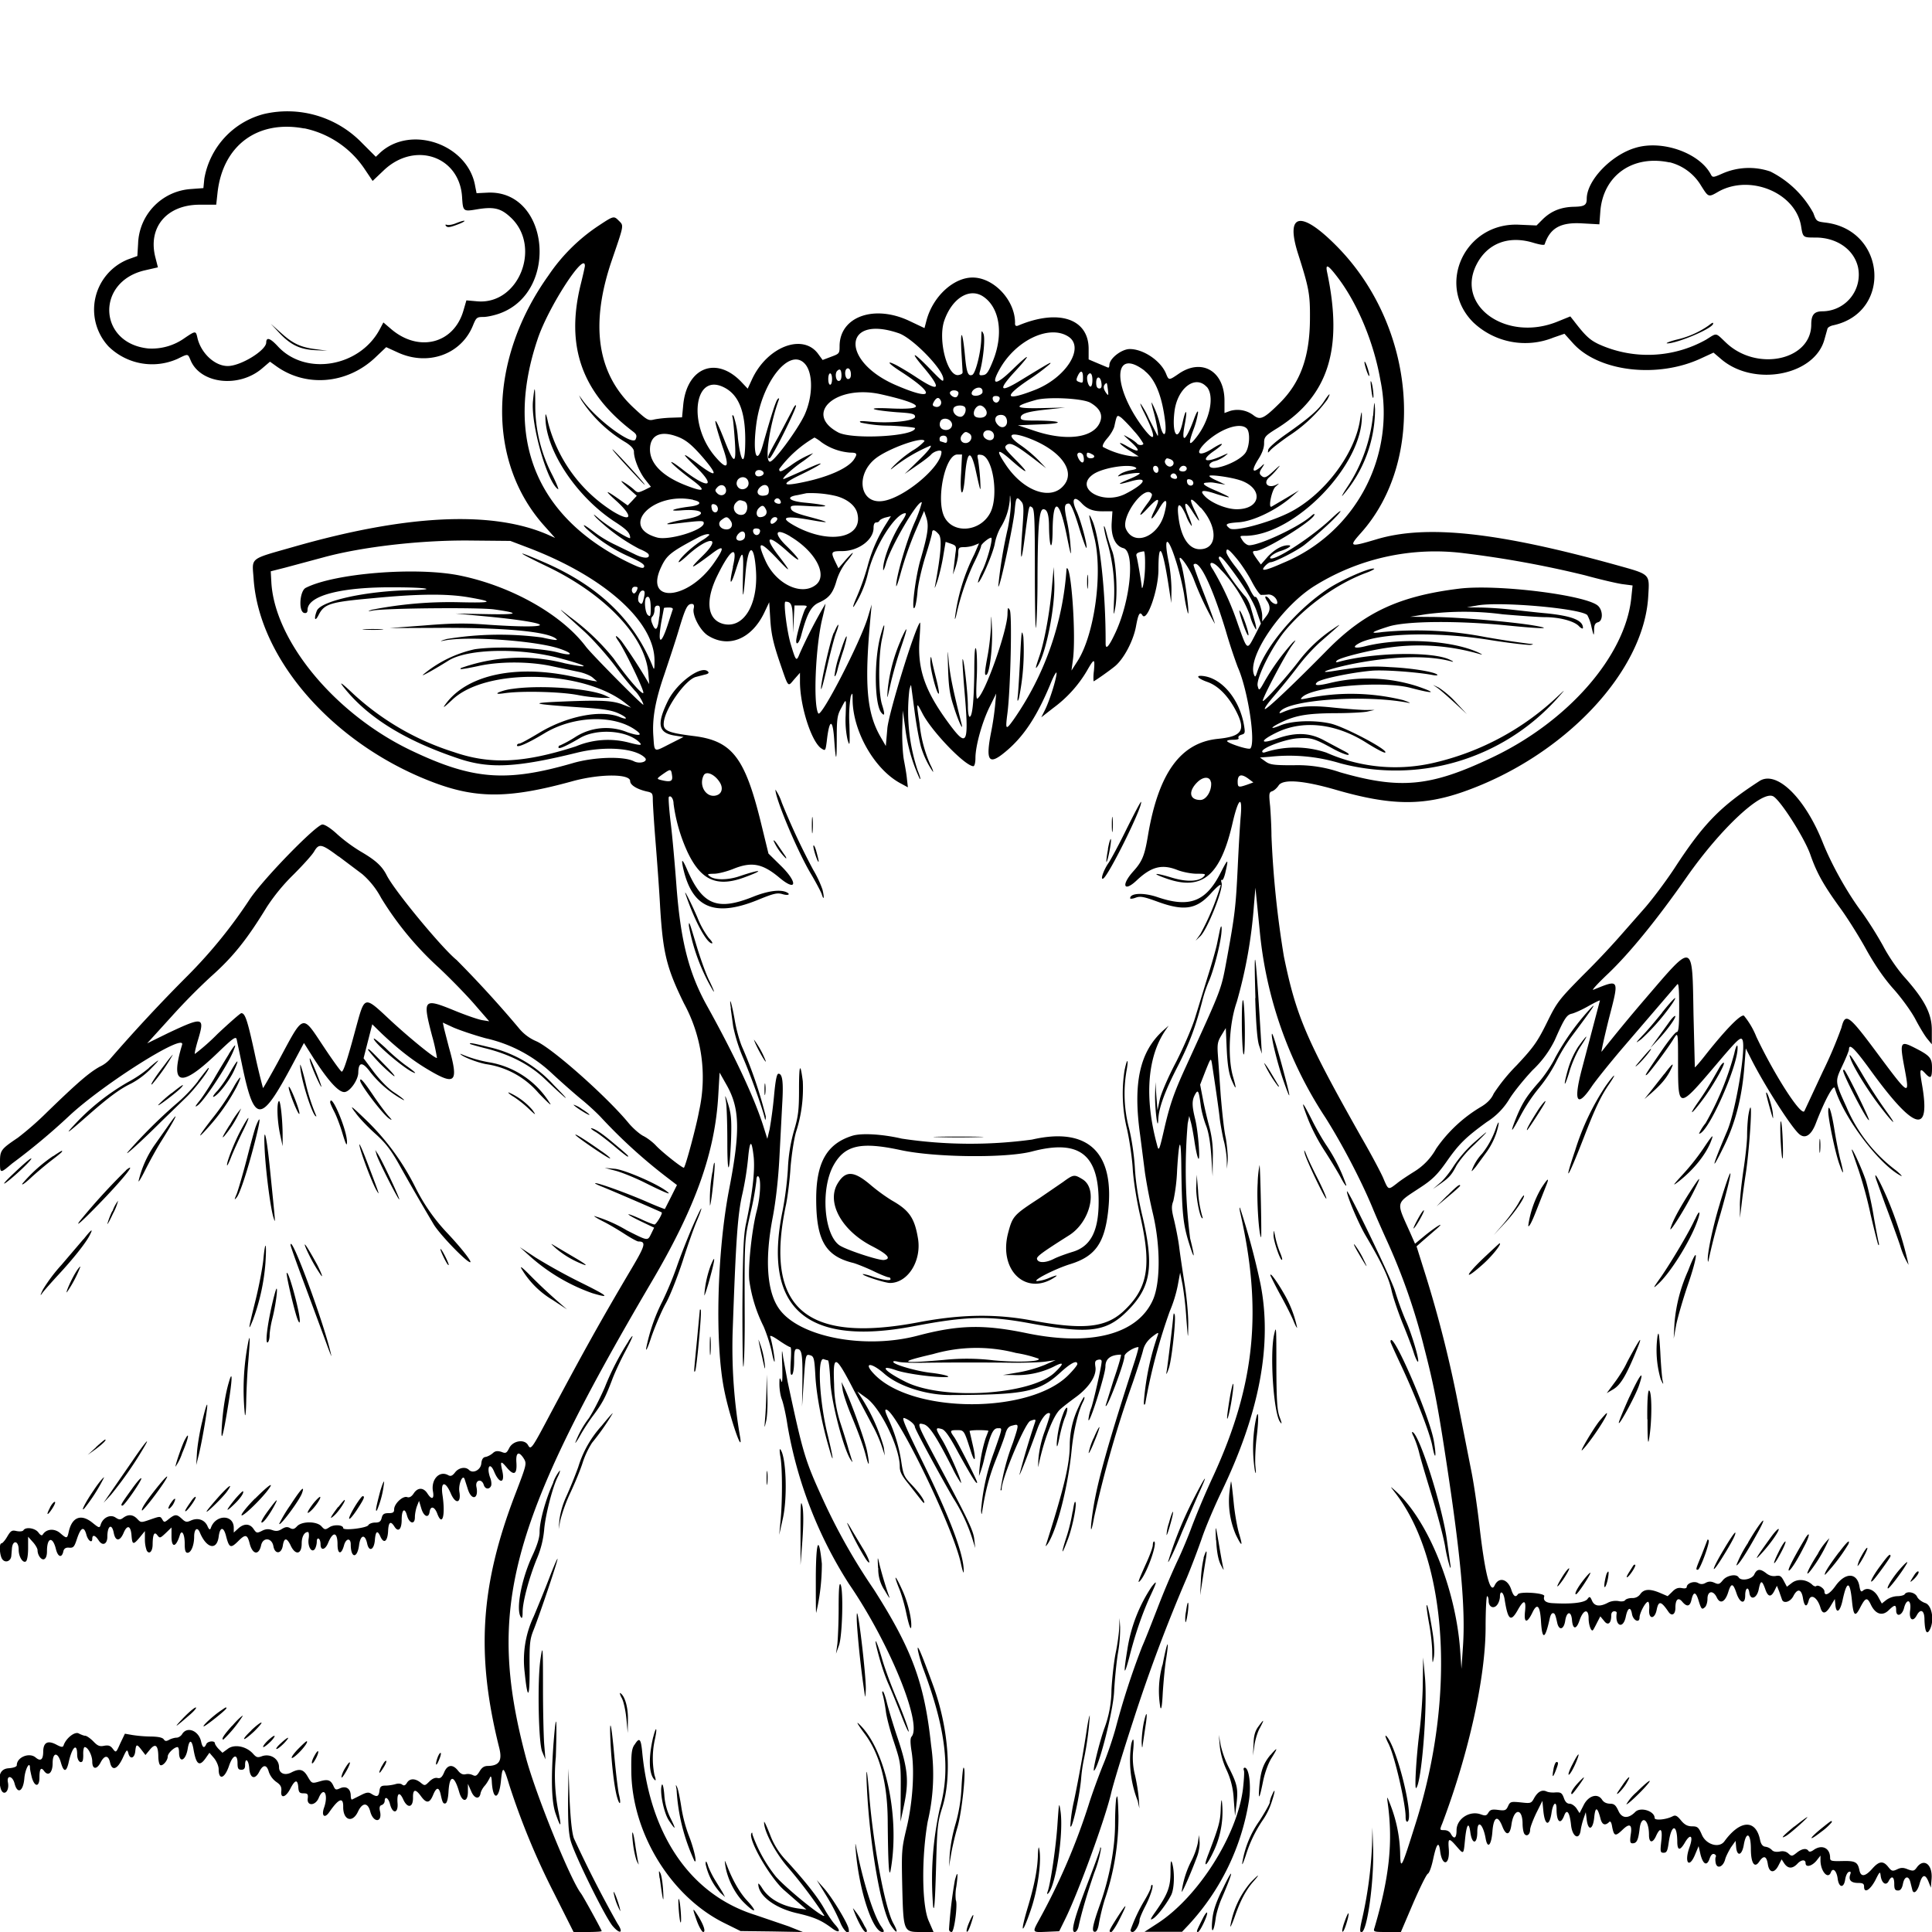 <svg xmlns="http://www.w3.org/2000/svg" id="svg" width="1024" height="1024" version="1.1">
  <path fill-rule="evenodd" d="M140 60.4a43 43 0 0 0-31.7 34.3l-.5 5-6.7.5a30 30 0 0 0-27.9 28.9l-.4 6.6-5 1.8a28.7 28.7 0 0 0-10.3 46.1 33 33 0 0 0 36.6 6.6c5.7-2.8 5.4-2.8 6.9.7 5.2 12.6 25.7 14.9 38 4.3l4.1-3.5 2.8 2c15.9 11.8 38 10 53-4.2l5.8-5.5 5.9 2.7c16 7.5 33.7 1.3 40-14 1.8-4.4 2.1-4.7 5.6-4.7 2 0 6.1-.9 9-2 31.3-11.7 25.8-65.2-6.6-63.9l-6 .3-.7-3.5c-3.6-22.4-34.2-33.1-50.6-17.8l-2.1 2-7.4-7.4A55 55 0 0 0 140 60.4m21.2 7.6a51 51 0 0 1 32 21.5l4.3 6.4 6.2-5.9c16.4-15.2 39.8-7.1 41.2 14.3.5 7.9.5 7.9 8.2 6.6 8.6-1.4 12.3-.5 17.2 4 17.1 15.3 4.9 46.8-17.4 44.8l-5.7-.5-1.6 5.5c-5.1 17.5-23.7 22.2-38.3 9.7l-4.1-3.5-1.7 3.2c-10.5 20.4-39.5 25.4-54.2 9.5q-6.1-6.6-6.2-2.1c0 4.2-13.5 12.5-20.4 12.5-7 0-14.3-7-16.1-15.1-.8-3.6-1-3.6-6.5.1a30 30 0 0 1-19.5 5.7c-26.5-2.7-28-35.3-1.9-41.4l7-1.6-1.3-5.1c-4.2-16 5.9-28 23.2-28.1h9l.7-6.4c2.8-25 21.2-38.7 46-34M867 78.3c-12.9 3.7-26 17.3-26 27.1 0 3.4-1.3 4.1-7 4.2-6.8.2-11.9 2.3-16.3 6.6l-3.3 3.3-9.2-.4c-28.7-1.4-44.3 31.9-24.3 51.8a40 40 0 0 0 42.5 8l5.8-2 4.5 5c13.6 15.2 45 18.8 68 8l6.5-3 4 3.4c17.3 14.9 49.6 8.8 54.8-10.4l1.6-5.7c.2-.7 1.6-1.5 3.1-1.8 31.2-6.8 28-50.4-4-54.4-4.9-.6-5-.7-6.6-5.1a53 53 0 0 0-22.8-22 35 35 0 0 0-25.2 1c-5.2 2.3-5.4 2.3-6.4.4-6-11.2-25.5-18.2-39.7-14m17.9 7.7a27 27 0 0 1 16.7 12.4c4 6.3 3.8 6.3 9.5 3 16.8-9.1 40.6.9 43.5 18.4 1 6.2 1 6.1 7.7 6.1 11.3 0 20.4 6.4 22.5 15.8A19.4 19.4 0 0 1 966 165c-4.4 0-6 1.8-6 7 0 19-29 25.2-45.3 9.5-5.6-5.3-4.5-5.2-10.4-1.5a63 63 0 0 1-57 2.4c-4.8-2.3-7.1-4.5-13.1-12.3l-1.9-2.4-6.9 2.8c-26.7 10.8-53.7-8-43-29.9 5.7-11.6 17.1-16 30.4-11.9 3.4 1 5.7 1.4 5.9.8 2.9-8.7 8.5-11.8 20-11.1l9 .5.5-6.7c1.4-19.1 17.1-30.3 36.7-26.1M316.7 120a96 96 0 0 0-26 26c-31.9 44.6-32.8 98.5-2.3 132.6l5.8 6.5-3.8-1.7c-29.6-12.9-75.1-10.7-135 6.5-23.5 6.7-21.8 5.4-21 16.6 2.8 43.3 42.9 88.6 95.9 108.4 22.8 8.5 40.2 8.3 73.7-1 14.3-3.8 30-3.8 30 .1 0 2.1 3.6 4.3 8.8 5.5 2.9.6 3.2 1 3.2 4.3 0 2 .6 11.8 1.4 21.7s2 25.9 2.5 35.5c1.5 24.2 3.4 32 12.6 50.8a82 82 0 0 1 8 57.2c-1.3 7.4-7 28.8-8 29.9-.5.5-11.6-8.2-15-11.9-1.6-1.7-4.6-4-6.7-5-2-1.1-5.3-4-7.5-6.6-11.3-13.8-40.3-39.6-49-43.5a24 24 0 0 1-9.4-7.1 593 593 0 0 0-32.9-36c-7.5-6-32.7-36.4-37-44.8-2.5-5-6-8.1-13.7-12.6a85 85 0 0 1-12.4-9.1c-3.3-3.1-6.6-5.3-8-5.3-3.2 0-30.8 28.2-38.4 39.4A258 258 0 0 1 99.6 517 854 854 0 0 0 58 561.7a17 17 0 0 1-5.2 3.7c-5.5 3.1-11.3 8-27.8 24A165 165 0 0 1 9.5 603C.6 609 0 609.7 0 615.7c0 6.4 0 6.4 6.4 1a346 346 0 0 0 30.1-25.1c18.1-17 62.2-44.8 60-37.8-6.6 21.8-.7 23.1 19 4.1 7.6-7.3 9.4-8.7 9.9-7.2L128 563c6.8 33.1 10 33.2 27.3.7l5.8-10.9 5 7.9q12 18.6 16.6 18.1c2.9-.3 7.2-6.5 7.2-10.4q.2-8.6 6.5 0a57 57 0 0 0 16.3 14c3.4 2 .5-.6-3.8-3.4-3-1.9-7.2-6.2-10.6-10.6l-5.6-7.5 2.3-9 2.3-9 5 4.9c8.8 8.3 16.4 14.3 24.9 19.3 14.3 8.5 16 6.6 10.7-12.1l-2.5-9.7-.7-3.3 5.4 2.5c2.9 1.3 10.7 4 17.3 5.8a75 75 0 0 1 34.8 18.3c4.5 4.2 11.5 10.4 15.6 13.8 4.1 3.3 9 7.9 11 10.1a279 279 0 0 0 35.7 32.3l4.3 3.3-3.1 6.2-3.3 6.5c-.1.1-4.3-1.5-9.3-3.7-10-4.4-25.7-10.1-27.5-10-.7 0 .6.7 2.8 1.6 4 1.5 31.7 13.5 32.3 13.9.7.4-2.9 6.4-3.8 6.4-.6 0-4-1.3-7.5-3-8.7-3.9-8.3-2.8.4 1.4l6.9 3.3-1.5 3.1c-2 4-1.5 4.1-13-1.7a75 75 0 0 0-17.3-7.6c0 .3 2.2 1.6 5 3s7.7 4.3 11.1 6.5 6.7 4 7.3 4c4.2 0 3.8 1.9-3.1 13.6-17.3 29.2-26 45-43.3 77.4-10 18.9-10.5 19.7-12 17-1.8-3.4-8-2.5-10 1.5-1.4 2.7-1.8 3-4.2 2-2.1-.6-3.2-.5-4.5.7-1 .9-2.7 1.8-3.8 2q-2 .2-2.3 3.5c-.3 3.4-4.4 5.5-6.5 3.4-1.9-1.9-5.5-1.2-7.4 1.3-1.4 1.8-2.3 2.2-3.6 1.5-4.7-2.7-9.3 2.3-8.1 8.7.7 4-.7 4.5-3 .9-2.1-3.2-5.1-3.2-7.2 0q-1.7 2.6-3.5 2c-2.3-.8-6.9 3.5-6.9 6.5 0 1.6-.6 2-3 2-2.3 0-3.1.5-3.6 2.5s-1.3 2.5-3.5 2.5c-1.5 0-3.2.6-3.6 1.4-.9 1.5-13.3 3-13.3 1.5 0-1.7-4.8-2-7.2-.5-2.3 1.5-2.6 1.5-4.3-.4-2.5-2.8-10.5-2.8-13 0-1.4 1.5-2.2 1.7-3.7.9-1.4-.8-2.5-.6-4.3.5s-3 1.3-5 .6-3.5-.7-5.6.4c-2.6 1.3-2.9 1.2-4.4-1-2-3-5.2-3-8.2-.2l-2.3 2.1v-2.5c0-7.3-9.8-7.2-12.2.2q-.6 1.6-1.8-1.3c-1.6-3.3-5.1-4.4-8.7-2.8-2.2 1-2.9.9-4.8-.9-2.7-2.5-3.6-2.5-6.8 0-2.4 2-2.6 2-3.6.3s-1.2-1.7-6.1 0c-5.2 1.8-5.2 1.8-7.1-.2q-3.4-3.6-7.4-.7c-1.6 1.2-2.2 1.2-4.2-.1-2.7-1.8-6.6 0-7.8 3.7-.6 2-.8 2-4.5-1-6-4.8-10.8-2.9-12.5 5-.8 3.6-1 3.6-4.6.5-3-2.5-7.2-2.2-9.1.8q-.7 1.2-2.3-1c-1.7-2.4-6.8-3.2-8-1.2-.4.6-2 .7-3.6.4-2.5-.6-3.1-.2-5 3-1.1 1.9-2.5 3.5-3 3.5-1.4 0-1 6.4.4 8.4 1.6 2.2 4.6 1.1 4.8-1.8l.3-3.6c.3-5 3.6-4.6 3.6.4 0 3.7 2.2 7.2 3.8 6.2.7-.4 1.2-3.4 1.2-7v-6.1l2.5 2.8c1.4 1.5 2.5 3.5 2.5 4.3 0 2.7 2 5.4 3.5 4.8q1.5-.7 1.5-4.3c0-7.2 3-8 4.7-1.2 1 4.2 3 5.1 3.9 1.7q.4-2.6 3.1-2.3c2.3.2 2.8-.4 4.2-4.7q3-9 4.9-2.5c.8 3.4 3.2 5.2 3.2 2.5 0-2.4 1.6-2 3.5 1 2 3 4.5 1.8 4.5-2.1 0-5.9 2.4-7.3 3.4-2 .9 4.6 3.3 4.5 5.2 0s3.8-4 4.2 1.3c.4 5 .9 5.2 4.4 1l2.7-3.3v4.5a17 17 0 0 0 1 5.9c1.4 2.2 3.1.3 3.1-3.4q.1-8 2.5-4.8c1.3 1.7 1.5 1.6 4.4-1.1l3.1-3v4.8c0 6.2 2.4 5.8 4.4-.7 1-3.3 2.6-.7 2.6 4.4 0 3.7.4 4.9 1.5 4.9 1.9 0 3.5-4 3.5-8.5 0-4.1 1.7-5.4 3-2.3 3.5 8.5 9 9.8 10 2.3.7-5.5 2.7-5.5 4 0 1.6 6 2.4 6.3 6.5 2.2 3.7-3.7 4.7-3.4 5.9 1.3 1.5 6 4.9 6.6 6.1 1 1-4.4 5.7-4 6.5.5s4.3 4.2 5-.3q1-6.3 4-.4c2.5 5.7 6 5.3 6-.7 0-3.6 1.4-6.1 3.3-6.1.5 0 .7 1.5.4 3.4-.7 4.2 1.6 8 3.3 5.6.5-.8 1-2.5 1-3.8q0-2 1-1.7c.6.3 1 1.7 1 3 0 3.6 2.5 3 4-.7 2.6-6.3 5-5.9 5 .8 0 5.3 2 5.6 3.4.6 1-3.9 3.6-4.3 3.6-.6 0 7.3 3.4 7.7 4.4.5.7-5.7 3.2-6.2 4.3-1 1 4.7 3.7 3.4 4.1-1.9q.6-7.2 3-1.6c1.8 3.8 3.7 2.4 4-3q.3-7.4 3.4-2.4c2 3.1 3.8 1.4 3.8-3.7 0-5.4 1.6-6.7 2.8-2.3s4.2 5.1 4.2 1c0-1.7.5-4.3 1.1-5.9l1.1-2.8 1.2 4c1.3 4.4 3.9 5.4 4.4 1.8.5-3.3 2.6-2.8 4 .8 2.7 7.4 4.5 1.3 2.8-9.9-1-7 1.5-7.4 4.4-.7 2.5 5.9 5.6 5.4 4.6-.7-.7-4 1.8-9.9 2.8-6.7l1.6 5c2 6.6 6 5.5 4.6-1.1-.7-3.6 2.8-4.5 3.9-1 .7 2.4 3 2.6 3.9.5.3-.8.1-2.7-.4-4-2.2-5.8-.3-9 2-3.5 2.8 6.7 5.9 6.4 4.3-.5-1.2-5.3-.8-5.5 2.7-1.3q5.4 6.2 4.8-3c-.4-5.5 1.3-6.3 4-2 1.5 2.6 1.4 3.1-4.5 18.5-18.7 48.6-21 85.3-8.6 134.7 1.7 6.8 0 9.5-6 9.6-2 0-3.2.8-4.5 3-1.4 2.3-2.1 2.6-3.6 1.8a6 6 0 0 0-3.8-.4q-2.1.5-4-2c-2.8-3.5-5.6-3.1-7.3 1-1.1 2.6-2 3.3-3.4 3q-2-.5-4.4 1.8c-2.4 2.4-2.5 2.4-4.7.6-2.9-2.3-5.7-2.3-7.2.1q-1.2 2.1-2.5 1c-.7-.6-2.2-.7-3.5-.3s-3.7.8-5.3.8c-2.5 0-3 .6-3.3 2.9-.4 3-1.3 3.3-4.2 1.5-1.5-1-2.6-.9-5.7.7l-4.6 2.3q-.6.1-.7-2c0-3.7-2.4-5.4-5.6-4-2.2 1-2.6 1-3.6-1.3-1.4-3-2.9-3.6-7-2.4-4.5 1.3-4.4 1.3-6.7-2.6-2.2-3.8-4.3-4.3-8.7-2-3.4 1.7-6.4.4-6.4-2.8 0-4.5-4.5-7.4-9-5.9-2.3.9-3 .7-4.7-1.2-3.5-4-9.8-5.3-13.3-2.8l-3 2.2-2-2c-1-1-2-2.5-2-3 0-1.6-4-1.2-4.6.5q-1.6 3.5-2.7-1.4c-1.2-5.7-7.3-8.3-10-4.1-.6 1.1-2 2-3 2s-2.8.5-3.9 1.1c-1.6.9-2.2.8-2.9-.2q-.9-1.4-6.6-1.5a71 71 0 0 1-10-.8l-4-.7-2.4 5c-2.3 5.2-2.3 5.2-4 3-1.3-1.7-2.3-2-4.6-1.6-2.5.5-3.5 0-5.8-2.4-1.6-1.6-3.5-2.9-4.2-2.9s-2.2-.6-3.4-1.2c-2-1.3-6.8 2.4-8.1 6.3-.4 1.1-1.2 1-4-.5q-6.8-3.5-6.8 4-.1 6.1-3.9 3c-3.3-3-10.1-.3-10.1 4 0 .8-1.7 1.4-4.2 1.6q-6.8.4-4.4 10.5c1.3 4.8 4.9 2 3.9-3-.8-4 2.4-3.6 3.5.5 1.5 6 4.6 4.4 5.2-2.6.4-5 3-9.7 3-5.4 0 .7.5 3 1 5 1.5 5.1 4 5 4 0q0-7 2.5-3.5c2.2 3 4.5.9 4.5-4.2 0-5.9 2.8-6 4.4-.2q2.2 7.5 4 .2c1.8-8.5 4.6-11.2 4.6-4.5 0 2.8 1.5 4.8 2.7 3.6.4-.3.6-2.2.5-4.1 0-2 .3-3.5.8-3.5 1.7 0 4 4.4 4 7.7 0 4.2 2.4 4.4 4.5.3 2-3.8 4-3.8 4.9 0 1 4.8 3.8 4 6.7-2.1 2.1-4.6 2.4-4.9 3-2.8.8 3.6 3.3 3 3.7-.9s.8-4 3.4-.6l2 2.6 2.3-2.8q4.3-5.3 4.5 3.1c0 2.4.4 4.6 1 5 1.2.8 4-2.3 4-4.5 0-1.7 3.4-5 5.2-5 .5 0 .8 1.3.8 2.8 0 6 3.6 4.4 4.6-2 .8-4.8 2.1-4.9 3 0 1.4 8.4 3.1 9.8 6.4 5.2l2.1-3 2.5 2.9c1.3 1.6 2.4 4.2 2.4 5.8 0 6.1 3.2 5 5.5-1.8 2-5.9 4.5-6.6 4.5-1.4 0 2.8.4 3.5 2 3.5q2.1.1 2-2.5c0-4.2 1.9-2.8 2.2 1.7.4 5.4 3 6.3 5.3 1.9 2-4 4-4 5.1.1a11 11 0 0 0 4 5.3c2.2 1.5 2.8 2.6 2.6 4.8-.5 4.2 2.4 3.4 4.8-1.3q3.7-7.2 4.2-.7c.2 2.7.7 3.2 2.8 3.2s2.5.4 2.2 2.8c-.5 4 4 3.9 5.8-.3 2.7-6.5 5.3-2 2.9 5-1.6 4.4.2 6.1 2.7 2.5q7.6-11 7.4-2.7c0 7 4.9 8.6 7.8 2.5 2.3-5 5.2-5.1 6.5-.3 1.6 6.3 6.6 6.2 5.2 0q-.7-3 1-3.3 1.4-.7 1.5-2.2c0-2.7 2-1.6 2.8 1.7 1.4 5.5 4.5 5 4-.6-.4-5.4 1.1-6.2 3.1-1.7 2.2 4.7 5.1 4.2 5.1-.9q-.2-7.1 4.2-1c2.9 4 4.6 3.8 6.4-.5q2.6-6.4 4-.7c1 4.7 1.4 5.4 2.7 5 .7-.3 1.3-2.6 1.5-5.9.5-9.4 3-9.4 5.7 0 1.6 5.5 4.5 5.4 4.6 0v-4.4l1.7 3.8c1.6 4 4.4 4.7 5 1.2.2-1.1 1.2-2.9 2.2-4s2-2.9 2.6-4q1-2.6 1.2 2.5c.7 9.5 3.8 8.8 4.8-1 .8-8.3 1.4-8 4.4 2a388 388 0 0 0 23.7 57.3L304 1024h7.4c4.1 0 7.5-.2 7.5-.5 0-.6-9.9-18.6-11-20-5.6-7.2-24.3-53.3-29.3-72.5-20.7-78.4-8.8-123 66.7-251.5 23.4-39.7 33.7-68.7 35.4-99l.7-12 3.9 6.9c6.8 12.2 7.1 24.2 1.2 54.7-6.5 33.5-7.7 82-2.6 106.9 2.8 14 10 34.9 8.4 24.8a277 277 0 0 1-4-55.3c1.7-48.4 2.6-62.7 5.2-73.8a159 159 0 0 0 3-18.8q1.4-15 3-.4 1 11.4-4.2 35.5c-1.2 6-1.6 14.8-1.8 44 0 20 .2 34 .6 31s.7-15.6.6-28c-.1-38.9-.2-38.6 3.1-53.2a149 149 0 0 0 3.1-16.9c0-1.7.4-2.8 1-2.4 1.6 1 1.2 10.6-.9 18.6-2.5 9.8-4.5 28.5-3.9 36.2a78 78 0 0 0 7.6 24.7 84 84 0 0 1 4.3 13.3c.6 3.2 1.3 5.7 1.5 5.4.4-.4-1.1-9.6-2.2-13q-.8-1.9 4.6 1.8c2.9 2 5.5 3.5 6 3.5s.5 3.4.2 7.6c-.3 5.6-.2 7.5.7 7 .6-.4 1.1-3.4 1.1-7.2 0-4.9.3-6.4 1.4-6.4 2.7 0 3.1 2.4 3 16.5l-.2 14 .9-13.4c1-14.7 1-14.5 3.7-13.7 1.7.6 2 2 2.5 11.4.6 10 3.5 25.2 7.3 38 2.7 9.5 2.2 5.1-.7-6.8-4.5-17.7-5.8-42-2.2-40.6q1.4.5 2.2.6c.5 0 1 5 1.3 11.3.5 10.9 7.2 36.6 11 41.7q1.2 1.9.3-.5l-1.7-5.5c-.5-2-2.3-7.8-4-13a68 68 0 0 1-3.6-21.2c-.7-16.6.6-16.1 10.8 3.7l9.7 18.3c1.4 2.4 3.4 6.9 4.5 10l1.9 5.7-.6-4.5a99 99 0 0 0-11.7-26l-2.3-3.5 5 3.6c7.5 5.5 17.5 26.2 17.5 36.3 0 2.7 1.1 4.8 4.8 9.3l6.5 8.3q1.6 2.1 1.7 1.4c0-1.5-2.8-5.4-7.2-10-3.4-3.6-4-5-4.9-11a84 84 0 0 0-7.1-23.7c-1-2.2-1.7-4.1-1.4-4.4 3.7-3.8 35.7 61.3 40 81.4.8 3.7 1.5 5.7 1.5 4.3q.3-13.2-22.1-58.8c-9.3-19-11-23.1-9.4-22.6 2.5.8 5.6 3.3 5.6 4.7 0 1 11.1 21.7 20.2 37.5a92 92 0 0 1 10.4 22.2l1.4 4.5-.5-4.5c-.5-4.8-3.2-10.4-19.3-40.6-11.3-21.2-11.4-21.5-7.5-20.5 3 .8 6.7 6.5 15.3 23.4a57 57 0 0 0 4.4 7.7c1 0-6.5-17.1-9.8-22.6-3.8-6.3-3.9-7-.4-6 1.7.4 4.1 3.7 9 12.9 6.8 12.2 9.7 17 9.8 15.4 0-1.1-10-20.8-12.1-23.9-2.5-3.5-2.4-3.8 1.5-3.8 3.7 0 3.7.1 7.2 11 2.3 7.3 3 5 1-3.5l-1.6-7c0-.3 2.3-.5 5-.5s5 .2 5 .4l-1.5 3.9a78 78 0 0 0-3.5 20 62 62 0 0 0 2.9-9.7c3-12.2 4.5-15.6 7-15.6 2.6 0 2.8-1-1.9 12.5a115 115 0 0 0-6.9 30.9q.2 3.8.6.6c1.7-11 3.9-19 7.3-27.5 2.2-5.5 4.5-11.6 5-13.6.8-2.7 1.7-3.9 3.6-4.3 3.7-1 3.7-1 .4 9a115 115 0 0 0-6.6 25.2q.6.4.6-.6c0-5.6 12.5-35.2 15.2-36.1 2.7-1 3-.9 2.5.7a421 421 0 0 0-8.3 27.9c.3.3 5.2-12.3 9.6-24.5 2-5.5 5.2-9.3 6.6-8 .3.3-1 4.3-2.6 8.9a58 58 0 0 0-3.5 14.9c-.2 3.6-.2 5.4 0 4 2.6-13 7.7-26.6 11.5-30 1.5-1.4 5.3-4.3 8.3-6.5 7.1-5.2 11.1-11.4 10.4-16-.4-2.7-.2-3.4 1.4-3.8q1.8-.4 1.9.8c0 2.5-4 20-5.4 24.4a25 25 0 0 0-1.6 6.5c.1 4 9-23.9 9-28.1q0-6.2 8.2-6.3c.4 0-1.3 6-3.8 13.2L586 745c.3 3 10-22.6 10-26.2 0-1.6 5-4.8 7.4-4.8.2 0-.7 3.5-2.1 7.8-13.9 43-19.6 63.2-21.9 78-1.8 11.5-1.4 15 .5 4.4a605 605 0 0 1 20.6-71.7c2.4-7.1 4.9-14.8 5.4-17q1-4 4.8-7c3-2.3 3.5-2.5 3-1a140 140 0 0 0-7.3 34q-.4 4.3.6 2.5a300 300 0 0 1 13-49 71 71 0 0 0 4.2-13.5l1.3-7 1.3 6.5a181 181 0 0 1 2 18c.9 11.3.9 11.4 1 3.4.1-4.5-.7-14-1.8-21s-2.5-16.3-3-20.4-1.8-10.5-2.7-14.3c-1.4-5.6-1.5-7.3-.4-10.2a96 96 0 0 0 2-16.5c1-16.2 2-17.9 2.2-3.4.3 26.3.9 32.2 4.2 42.6 2.9 9.3 3.2 7.9.5-2.8a288 288 0 0 1-1.3-60.9l.8-4 .8 3c.5 1.6 1.4 6.4 2 10.5s1.5 8.2 2 9c1.2 2.2 0-14.5-1.7-21.1-1.7-7-1.7-9.7 0-12.8 1.6-2.9 2-2.1 3.1 6.4.4 2.7 1.6 7.2 2.7 10q2 5 2.8 16l.7 11 .1-9.3a57 57 0 0 0-1.7-16.5c-1.1-4-2.7-10.7-3.5-15l-1.5-7.8 2.8-7.2c2.9-7.2 2.9-7.2 3.5-3.7 1.3 8.5 3.6 24 4.1 29 .4 3 1.3 8 2 11.1.9 3.1 1.6 7.9 1.7 10.5l.1 4.9.4-4.3c.2-2.3-.3-7.7-1-12-1-4.2-2-14.5-2.7-22.7l-1.5-21.5c-.4-5.6-.1-7 1.9-10.3l2.3-3.8.5 11.3c.4 8.2 1.1 12.7 2.6 16.3q3.7 8.5.8-1.6c-3-10-2.2-28.1 1.9-39.8a252 252 0 0 0 9.1-51.1l.8-9.5 2.2 22a217 217 0 0 0 35 100c9 14.3 18.7 32.9 24.8 47.5 1.9 4.7 5.6 13 8.1 18.5a327 327 0 0 1 19.3 55.6c5 19.4 7 29.2 11.6 59.4 7.8 50.9 10.4 79 9 99.2l-.8 11.8-.7-10c-2.4-32.8-17.1-69-34.5-84.5-2.8-2.5-2.8-2.5.3 1.5 27.6 36 32 107.6 10.6 175-7.7 24.5-8 25-8.2 15.3a76 76 0 0 0-5-24.8c-2-5.2-2.1-5.3-1.6-1.5 2.9 20.8.9 39.5-7 66.3-.7 2.1-.5 2.2 6.6 2.2h7.4l6.4-15c3.6-8.3 7.1-15.5 7.9-15.9s2-3.9 2.8-7.7q2.7-12.6 3.7-4.3c1.1 8.5 5.2 7.6 4.6-1-.5-6 0-6.2 4-1.6s3.8 4.6 4.6-3.5 2-9.8 2.8-3.9c.9 6.7 3.7 6.6 3.7-.2 0-6.6 3-4.3 4.4 3.4 1 5.8 3 4 3.6-3.4.6-8 2.8-9.2 5.3-2.8 2 5.1 4 4.7 4.8-1 1.2-8.6 5.8-9.1 5.9-.6 0 2.2.4 4.6.9 5.4 1.2 1.8 3.1.5 3.1-2.1 0-1.2 1.5-5.1 3.2-8.7l3.3-6.6.5 5.2c.8 8.2 3.3 8.6 4.4.8.8-5 2.6-6.2 2.6-1.7 0 6.9 2.1 8.7 4.1 3.4 1.4-3.7 2.9-1.6 3.6 5.2.7 6.3 4.4 8.2 5.1 2.6.2-1.4.8-4 1.5-6l1.2-3.5.5 4c.8 6.3 3.4 5.3 4-1.5q.9-8.6 3.4 1.3 1.3 4.3 4.3 1.6 1.2-1.5 1.8 2.5c1 4.9 1.7 5 5.4 1.5q5.8-5.7 4.4 2.6c-.5 3.7-.3 4.5 1 4.5 2.2 0 3-1.7 3.7-7.4.8-8 5-5.6 5 3 0 4.3 2 4.5 3.8.4 2.3-5 3.5-3.6 2.7 3-.6 5.5-.5 6 1.3 6 1.6 0 2-1 2.6-5 1.4-10.4 4.6-10.7 4.6-.4q.2 6.3 3.8.4c3.1-5.5 4.9-4.2 2.7 2-3 8.3-.2 11.7 3 3.8l1.8-4.3 1 4.4c1.4 5.4 3.4 6.3 4.8 2.3q1-3 2.5-2.5 1.2.6.8 1.5c-.3.5-.3 2 0 3.4.8 3.2 4 1.8 5-2.2.4-1.5 1.8-4.2 3-6.2l2.5-3.5.3 3.4c.5 5 3 4.4 4-1 1.3-7.8 3.8-6.6 3.8 1.8 0 7.7 2 10.6 4.5 6.7q3.5-5.1 4.5 1.5c.7 4.6 3.4 5 5.6.7l1.7-3.3 1.5 2.3q2.9 4 6.7.2c2.1-2.4 4.5-2.6 4.5-.5 0 2.4 3.2 1.7 5.7-1.2l2.2-2.8v2.7c.1 5.7 4 10.1 5.5 6.2 1-2.7 3-1 3.6 3.2.6 5 3.3 5.4 4 .5.3-1.9 1.1-3.7 2-4q1.3-.4.7 1.3-1.6 4.5 4 4.6c2.7 0 3.3.4 3.3 2 0 3.7 3.2 1.8 6-3.5 2.3-4.6 2.5-4.8 2.8-2.3.5 3.9 2.8 5.5 4.2 2.9 1.6-3.2 3-2.5 3 1.4 0 2.8.4 3.5 2 3.5q1.9.1 2.6-3.5c.8-4.2 3.1-4.6 4-.7l1 4c.7 2.4 2.7.7 3.8-3.3q2.1-7.5 4.7-1.3l1.3 3.3.4-4.9c.5-7.6-4.3-11-8-5.6-1.3 1.7-1.8 1.8-4.6.8-2.3-1-3.7-1-5.7 0-2.4 1.1-2.9 1-4.7-1.3-2.7-3.4-4.9-3.1-8.5 1q-5.7 6.4-6.8.6c-.9-4.2-2.2-4.9-9.2-4.7-5.5.1-6.3 0-6.3-1.7 0-5.2-4.3-7.3-8.7-4.2q-2.1 1.5-2.8.5c-1-1.6-3.5-1.2-6.2 1-2.4 1.9-2.7 2-4.4.4q-1.9-1.7-4.8-1-2.9.4-4-.9a6 6 0 0 0-3.4-1.7q-2.1-.2-2.8-3.5c-2.2-11.1-10.5-10.9-18.9.6-2.8 3.9-9.8 1.8-12-3.5-1.7-3.9-2.3-4.4-5.1-4.4-2.4 0-4-.8-5.9-3.1-2.1-2.6-3-3-4.5-2.2-3.5 1.8-9.5 2.3-9.5.9 0-3.7-7.4-6-10.2-3.3-3.7 3.8-7.2 3.6-9-.5-1.4-3-2.2-3.8-4.5-3.8q-2.8-.1-4.1-2c-2.3-3.8-7.3-2.3-9.8 2.7l-2.2 4.3-1.6-2.5c-1-1.4-2.6-2.5-3.7-2.5q-2 0-3-3c-1-2.7-1.6-3.1-4.3-3-1.7.2-3.9 0-4.9-.5q-3.6-1.6-6.5 3.4c-1.6 3-1.9 3-7.2 2.4-5.2-.5-5.6-.4-6.7 2-1 2.2-1.6 2.5-5.2 2-3.2-.4-4.2-.2-5.2 1.4-1 1.7-1.6 1.8-3.9 1-6-2.3-13 2.3-13 8.4 0 4.2-1.3 5-3 1.9q-1-1.9-3.5-2c-2.5 0-2.5 0-1-3.7 14-37.1 22.8-77 22.9-103.5 0-9.3.4-16.8.8-16.8s.8 1.1.8 2.5c0 3.3 2.8 4.5 4.6 2 .8-1 1.4-3 1.4-4.2 0-3.7 1.9-2.6 2.5 1.5 1.7 10.8 3.2 12.1 6.8 5.8q5-9 4 .5c-.7 6.3 1.1 6.5 4 .4q3.8-7.8 4.5 5.5 1 14.3 4.6-2.2.6-2.6 1.6-2.8c1.1 0 1.4.7 2.4 5.3 1 4.1 3.5 3.4 4.2-1.3.8-5.1 3.2-5.3 3.6-.3s2.3 5.2 4 .1c2-5.8 4.8-6.4 4.8-1.1 0 3.6 1.4 7.3 2.3 6.3.3-.3 1.2-2 2.2-4l1.7-3.3 2 2.4c2 2.7 3.8 1.4 3.8-2.9q0-2 1.5-2.2 1.3 0 1.4.8c-1.1 7 3.4 9 4.8 2.1 1-4.9 2.6-5.6 3.3-1.4.6 3.4 4 5 4 1.8 0-2.4 3.2-8.4 4.5-8.3.5 0 .8 1.9.6 4.1-.4 5.3 3 5.3 4 0 1-4.8 2.3-4.6 6.3 1.3 1.7 2.4 3.6 1.3 3.6-2.2 0-4.5 1.5-5.8 3.6-3.3q3.7 4.4 4.9-.9 1.5-6.6 3.6-.3c1.6 5.3 1.9 5.6 3.5 4.2.8-.6 1.4-2.7 1.4-4.5 0-4.2 3-4.7 4.9-.8 1.7 3.7 4.3 2.7 6-2.4 1.6-5.3 2.6-5.3 4.4 0 1.8 5.6 4.7 6.4 4.7 1.4 0-4 1.7-5 2.2-1.4.6 4.3 4.1 2.9 5-2 1-4.8 1.7-4.7 3.4 0q2.1 6.3 4.8 1.1l1.4-2.8 1.2 3 1.5 4.3c.8 2.3 4.4 1.3 6-1.8 2.2-4.3 4.3-3.8 5.1 1 .7 4.5 2 5.2 3 1.5 1-4.2 4.8-1.9 6.4 4q1.6 4.8 5.2-1.2l2.3-3.8.3 3.3c.5 4.8 2.5 3.4 3.8-2.6q3.4-16 5 .5c.8 7.8 1.7 8.5 4.3 3.4 2.8-5.4 3.7-5.7 5.6-1.8 2.4 5.2 6.1 6.5 9.5 3.2 3.3-3.2 4-3.1 4 0 0 3.8 3.2 2.8 4.2-1.3 1.4-5.3 4-4.3 3.2 1.3-.7 5 1.5 6.5 3.6 2.5 2-3.6 4-2.4 4 2.3.2 6.4 1.2 8.5 2.8 5.5 2.6-4.8 1.2-13.2-2.5-14.2-1.7-.6-3.6-2-4.2-3.3-1.1-2.4-5.4-3.2-6.6-1.3-.3.5-2.1 1-4 1a11 11 0 0 0-5.7 2l-2.4 1.9-1.9-3.5c-2-3.7-5.7-5.3-8-3.4-1.1 1-1.5.5-2-2.5-1.4-7.1-7.5-7.1-12.6 0-3.2 4.5-5.9 5.8-5.9 3 0-1.6-3.4-3.8-4.4-2.8-.3.3-1.4 0-2.3-1-3.2-2.7-7.6-3-10.6-.7l-2.6 2-1.6-3c-1.4-2.7-2.1-3.1-4.3-2.7q-2.7.4-5-1.4c-3.3-2.6-5-2.4-6.4.6-1.2 2.6-7 3.7-8.3 1.5-1.2-2-6.3-1-8.3 1.5-1.8 2.2-2.3 2.4-4.5 1.4-1.8-.8-3-.8-4.6 0q-2.1 1.3-4.1.1c-2.2-1.2-6 .2-6 2.2q-.2 1-2.7.5c-1.9-.3-3.3.2-5 2l-2.4 2.3-4.2-1.8c-5.3-2.2-8.4-2-10.3.7a5 5 0 0 1-4.4 2.1c-1.6 0-3.2.5-3.6 1.1s-1.9.9-3.6.5c-1.8-.3-4.1 0-5.8 1q-6.3 3.2-8.2-1.2c-1-2.3-1.3-2.4-2.4-.9-1.4 2-8.6 2.8-18.6 2.2q-5.4-.3-4.3-3.7c.5-1.7-13-2.6-14-1q-1.8 2.8-3.5-2.5c-1.9-5.7-6.6-6.9-8.8-2.2-2.3 5-5.2-6.2-8.2-32.8-1.1-9.4-3-22.4-4.4-29l-6.1-31a641 641 0 0 0-17.7-71l-5-15.9 2.8-2.5 7.4-6.4c5.8-5 .4-1.9-6.3 3.6l-4.7 3.9-2.6-5.9c-7.6-17-8-15 5.7-24.1 6.1-4 8.8-6.7 13.4-13.2 6.7-9.6 10.1-13 21.5-21.3a37 37 0 0 0 12-12.2c2-3.3 7.5-10.2 12.3-15.3a55 55 0 0 0 11.8-16c5-11.4 6.3-13.3 8.9-13.9 1.4-.3 5.3-2 8.8-4 3.4-1.9 6.2-3.3 6.2-3l-9.4 35.7c-4.8 17.9-2.9 21.7 5.1 9.8 2.1-3.1 9.4-12.2 16.3-20.3l29-33.8c.7-.8 1 2.6 1 12.1 0 10-.3 13.2-1.3 13.2-.7 0-4.4 4.6-8.2 10.2-8.7 12.7-9 13.3-7.6 12.4 1.2-.8 10.7-13.4 13.9-18.6 2.7-4.3 2.6-4.9 2.6 14.5.1 22.1.4 22.1 19.6-.5 12.1-14.3 13.7-15.8 14.6-13.7 1.8 4.9-3.6 37.2-8.1 48-8.3 19.5-9 23-2 8.7 6.3-12.7 9.9-26.6 11.1-43.4l.7-8.9 2.5 4.9c6.7 13.5 21 36 25.6 40.3 3.2 3 6.6 1 9.1-5.7 4.7-12.2 9.4-20.8 10-18.4 4.6 15.4 23.3 40.3 35 46.4 1.1.6 0-.7-2.5-2.8a82 82 0 0 1-26.4-33.8c-6.1-13.4-6.1-13.3-2.1-21.8 2-4.2 3.5-8 3.5-8.6 0-3.5 3-.6 12.1 12 23 31.5 31.4 33.4 26.5 6-1.3-7.6-1-8.4 1.9-5.2 2.8 3 3.5 2.4 3.5-3 0-5.3-1-6.5-9.7-10.9-7.2-3.6-7.5-2.7-4.7 11.9 2.6 14 2.2 13.8-13.6-7.4-16.3-22-17.9-23.2-20-14.9a231 231 0 0 1-9.9 23.3l-9.7 20.8c-1.4 3.5-15.7-18.6-25.5-39.3a42 42 0 0 0-6.6-11.2c-1.8-.7-9.6 7.3-20 20.4-3.1 4-5.8 7.1-6 7l-.7-27.7c-.7-39.3.4-38.9-25.7-8.5a878 878 0 0 0-23 27.9c-.4.5 1.3-7.1 3.7-16.9 5.7-22 6-21.6-8.1-15.9-1.1.4 2.4-3.4 7.9-8.6 11.5-11 26-28.8 41.7-51.3 18-25.7 39.8-46 45.8-42.6 3.9 2.2 16.5 22 19.6 30.8 3.4 9.8 7 16.2 16 28.6 4 5.5 10.3 15.6 14 22.4q7 12.4 14.3 20.5c4 4.5 9.2 11.6 11.4 15.8s5.1 9 6.4 10.5l2.3 2.8v-7.3c.1-8.8-3.8-16.3-14.5-28.3-3.6-4-8.5-11.1-11.4-16.7a203 203 0 0 0-11-17.5c-7.6-10-16.2-25.3-21-37.4-9.5-23.7-24.5-38.2-33.5-32.3-20.8 13.5-29.6 22.5-45.2 46.5-4.7 7.1-12 16.8-16.2 21.5l-13.2 15a432 432 0 0 1-19 20c-12.8 13-13.7 14.2-19 25-5 10.1-7 13-16 22.6a97 97 0 0 0-12.2 15q-1.7 4-6.5 6.9a76 76 0 0 0-24 22.3 33 33 0 0 1-11.5 12.1c-3.2 2-7.5 4.8-9.4 6.4-4.6 3.5-4.4 3.6-7.2-3-1.3-3-6.5-12.8-11.6-21.6-29.3-51.9-34.5-64.2-41-95.7a522 522 0 0 1-6.6-64c0-4.7-.4-11.8-.7-15.7-.7-6.5-.6-7.4 1-7.9 1-.3 2.6-1.7 3.5-3.1 2.3-3.5 13-2.7 30.3 2.3 29 8.4 46 8.6 67.5 1.1 53.4-18.7 95.9-63.6 98.1-103.7.7-12.1 1.4-11.4-17.2-16.6-62.8-17.4-100.6-21.5-127-13.5-14.1 4.2-14.7 4-8.1-3.4 34.8-38.9 29.2-108.8-12.1-151.3-19.4-19.9-28.1-18.6-21.3 3 5.9 18.5 6.5 21.6 6.4 34.8-.1 20.2-5.1 34-16.4 45-8 7.9-10 8.8-13.4 6.2a14 14 0 0 0-12.5-2.4l-3 1.1v-6.5c0-15.6-11.9-22.7-24.1-14.4-5.4 3.7-5.4 3.7-6.9 0-2.8-6.8-12-13-19.2-13-4.3 0-10.8 5-10.8 8.5q-.1 1.6-.8 1.3l-5.5-2.3-4.7-2v-5.6c0-16-16-21.3-37.2-12.4q-2 .9-1.8-1.4c0-12-11.3-24-22.5-24-10.1 0-21 10-24.4 22.6l-1.1 4.2-7.8-3.7c-18.8-9-37.2-2.4-37.2 13.3 0 3.9-.2 4-4.5 5.6l-4.5 1.7-2.2-3c-8-11.4-27.1-4.2-35.2 13.2l-2.3 5-3.4-3.6c-13.3-13.9-29-7.6-30.8 12.5l-.6 6.3-6 .2c-3.3.1-7.4.6-9 1-2.9.7-3.7.2-10.8-6.4q-28.9-27-11.4-78.1c6.5-19 6.4-18.2 3.7-20.9s-2.7-2.7-11.3 3m-75.2-1.6c-1.7.7-3.7 1-4.5.8q-1.5-.5-.5.7c.8.8 2.4.5 6-.9 2.8-1 4.3-2 3.5-2s-2.8.7-4.5 1.4m68.5 22.5c0 .5-1 5-2.2 9.8-8.1 32.8.5 57.2 27.4 77.8 2.2 1.6 2.5 2.4 1.7 4.3-1.5 3.8-20.7-10.3-28.2-20.8l-1.8-2.5 1.2 2.5a72 72 0 0 0 23.6 22.5q4.4 2.8 4.3 5c0 3.7 2.9 10.8 6 14.7l3 3.8-3.4 1.7c-3.5 1.6-3.7 1.6-5.8-.4a38 38 0 0 0-5.3-3.8q-3-1.8 2 2.8l5 4.5-2.4 2.6-2.4 2.5-4.6-3.3q-11.4-8-1.2 1.1c8.9 8.2 7.9 11.3-1.8 5.5a79 79 0 0 1-34.6-47.2c-.7-3.6-1.4-5.3-1.4-3.9-.6 17.5 16 43 37 56.6 6 3.9 7.9 5.8 7.9 8.4 0 1.1-10.8-5.5-16.3-10q-4.8-4.2-1.7-.7a99 99 0 0 0 22.8 16.5c2.5 1 4.8 2.3 5 3 .8 2.3-2.8 2.2-7.5-.2l-10.3-5a64 64 0 0 1-10-5.9q-9.2-7-5.5-2.9a84 84 0 0 0 22.7 15c6.6 3 8.6 4.3 8.2 5.5s-2.2.7-9.7-3c-48-24.1-64.4-65.6-46.7-117.8 5.6-16.8 25-46.7 25-38.7m399.2 6.4c10.5 13.9 19 34.5 22.4 54a86 86 0 0 1-51.4 97c-9.7 4.3-12.5 4.8-9.7 1.7 1-1.1 2.3-2 2.9-2 2.1 0 13.9-6 18-9.2 7.3-5.8 16.5-14.2 18.8-17.3 1.1-1.6-1 0-4.8 3.6-9.3 8.8-27.5 20.9-31.5 20.9-2.3 0 1.2-2.9 5-4 4.2-1.4 6.3-3 3.9-3-3.4 0-7.4 2.3-11 6.2l-3.5 4-2.2-3c-2.5-3.6-2.6-4.2-.5-4.2 4.4 0 29.5-15.4 31-19q.5-1.4-1.8.6c-6.2 5.6-27 15.4-32.7 15.4-1 0-2.6-1.1-3.5-2.5-1.6-2.5-1.6-2.5 1.2-2.5 26.4 0 63.1-38 62-64.4q0-2.9-.9 2.6c-2.7 18.7-19.7 40.8-38.2 49.8-11.2 5.4-28.8 10-31 8-2.8-2.2-2-2.7 5.1-3.2 7.6-.6 19.8-6.5 27.7-13.4l4-3.5-7 4.2-7.5 4.4c-2 1.2 0-8.6 2-10.5 2.3-2 2.3-2 .3-1-4.3 2-7-1-3.6-4 1-.8 3-2.8 4.3-4.5q3.1-3.6-1.6.8c-4.3 4-5.3 4.4-7.1 2.6-.9-.9-.8-1.8.5-3.8q2.5-3.7-.4-.8c-4.7 4-5.3 2.2-1.4-4q3-4.7 3-8.3c0-3.4.4-4 7.4-8.3 26.7-17 34.6-41.8 26-82.4-1-4.8.5-4 5.8 3m-188.5 9.6c9 5.6 11.4 19.7 5.7 34.1-2.4 6-3.4 7.6-5.3 7.8-2 .3-2.3 0-1.7-2 1.8-6.5 2.9-17.9 1.8-20-1-2-1-1.7-1.1 2.5-.1 7-3 18.7-4.8 19.4-2.2.9-3-1.3-3.8-9.7-1.2-13-2.5-15.7-2-3.8l.7 12q.1 1.2-2.3 1.6c-5.8.7-10.8-18.4-7.5-28.6 4-11.8 13-17.7 20.3-13.3m384.8 15.7a48 48 0 0 1-16.8 7.4c-4 1-6.2 2-5 2 5.3 0 24.3-8 24.3-10.5 0-.7-.3-.6-2.5 1.1M148 176.4c6 6.4 11 8.8 19 9.2l6.5.3-6-.8c-8.2-1-12.5-3.1-18.7-8.8l-5.3-4.7zm328.3.2c7.4 2.5 23.7 19.3 23.7 24.3 0 1.8-.5 1.4-7.8-6.1-8.8-9-10-8.6-2.1.6q13.7 16.5-4.2 4.7a165 165 0 0 0-10.7-6.5c-6-3-4.5-1 2.5 3.5 18.8 12.2 17 15.7-3.4 6.8-29-12.8-27.2-37.3 2-27.3m89.8 1.7c9.2 5.7-1 22-17.9 28.5-15.5 6-16.7 3.7-2.7-5.7a102 102 0 0 0 11.1-8.3c.8-1.2-.4-.5-15 8.4q-18.1 11.2-3-5c8.4-9.2 7.3-9.3-2-.3-8.7 8.5-11.6 8.5-7 .2 8.4-15.5 26.3-24.2 36.5-17.8m-139.8 14.2c4.8 4.7 4.7 17.6 0 27.7-4 8.2-16.3 24.9-18.3 24.5-2.8-.5-.2-18.8 4.6-32.3q.8-2-.4-.9c-1 1-3.3 8.2-7.9 24.4-3.3 11.7-5.5 4.4-3.4-11.4 3-22 17.3-40.1 25.4-32m296.9-.5c0 .8.6 3 1.3 5q1.2 3.1 1.3 2c0-.8-.6-3-1.3-5q-1.2-3.1-1.3-2m-116.5 4.6q8.5 6.6 10.9 27.2c.8 7.3-.9 8.6-2.6 2a49 49 0 0 0-4.6-12.5c-.2.1.3 2.3 1 4.7 1.5 5.3 3 13.7 2.1 12.9L609 222a46 46 0 0 0-4.5-8.1c-.3 0 .4 1.8 1.5 4 7.4 14.6 6.8 18.4-1.3 7.2-15.5-21.7-14.2-41 2-28.6m-155.7 2q0 2.3-1.5 2.4c-1.5 0-2.1-4-.9-5.3 1.2-1.1 2.4.4 2.4 2.9m-5 .4q0 3-1.5 3c-1.5 0-2.1-4-.8-5.3q2.2-2.2 2.3 2.3m128 1c0 3.2 0 3.3-2.4 2.4-1.2-.5-1.3-1-.4-3 1.5-3.3 2.8-3 2.8.6m-133 1c0 1.7-.4 3-1 3s-1-1.3-1-3 .4-3 1-3 1 1.3 1 3m138 .5c0 2-.4 3.5-1 3.5-1.2 0-2.4-4.5-1.5-6 1.3-2 2.5-1 2.5 2.5m4.8 1.8q.4 2.8-1.2 2.7t-1.6-3c0-4 2.4-3.6 2.8.3m142.9 2.2c.3 2.8.7 5.2 1 5.4.6.8.1-5.4-.7-7.9q-.9-2.6-.3 2.5m-139.5 1.1c.4 3.2.3 3.4-.9 1.8q-2.2-3.1-.6-4.7c1-1 1-1 1.5 2.9m52.4-1.5c4.4 5 1.5 18.3-6 27.4q-5.2 6.6-1-4.8a45 45 0 0 0 2.4-9q-.1-1.8-1.9 2.8c-4.6 12.7-7.3 14.5-5.1 3.3 1.5-8 .5-8.6-1.2-.7-2.5 11-5.8 6.4-4.3-5.9s11-19.7 17.1-13m-255.7.3c7.6 3.9 11.1 12.6 11.1 27.7 0 14.1-2.2 13.6-3.9-1a46 46 0 0 0-2.3-11.7q-1-1-.5 1c.3 1.1.8 6.7 1.2 12.5.8 12.6-.4 12.5-5.5-.5-6-15.3-6.5-13-1 3.5q5.8 16.3-3.6 5.5c-15.1-17.1-11.7-45.4 4.5-37m136.9 2.4c-.4 2.1-5.8 2.8-5.8.7 0-1.8 2.9-3.6 4.7-2.9q1.3.7 1 2.2m-238.2 4.6c-1.3 12.2 7.5 43.3 13.3 46.9.5.3-.8-3-2.9-7.2a80 80 0 0 1-9.2-36c0-11.9-.3-12.6-1.2-3.7m225.5-4c0 .7-.5 1.7-1 2-1.3.8-4.2-1.4-3.4-2.6.9-1.5 4.4-1 4.4.5m-41 .7c22.2 5 24.8 8.3 5.6 7.5-14.1-.7-12 .8 2.9 2 8.2.5 9.5.9 9.5 2.4 0 2.2-12.9 3.6-23.7 2.6-5.2-.5-6.4-.4-5 .5a71 71 0 0 0 15.3 1.6c7.4.3 13.4 1 13.4 1.3 0 4.4-33.2 6.2-40.7 2.3-18.7-10-1.2-25.6 22.7-20.2m234.7 3.8c-3 4.6-8.2 9-20.3 17.5-5.1 3.6-9 7-9.2 8.1-.3 1.8-.3 1.8 1 .4.7-1 5.1-4.4 9.8-7.7a78 78 0 0 0 20.5-19.3c2.2-4.1 1.2-3.6-1.8 1m-171.9-1.2q-.5 1.7-1.8 1.8-1.4-.2-1.8-1.7-.4-1.9 1.8-1.8t1.8 1.8m-31.1.8c.7 2-1.1 3.8-3.2 3-1.3-.4-1.4-1-.5-2.6q2.2-3.7 3.7-.4m79.3 1q7.5 4.4 5 10.3c-3.4 8.3-17.7 10.2-34.5 4.6l-9-3 12.5-.5c13.5-.5 10.5-2-4.1-2-5.5 0-6.9-.3-6.9-1.5 0-2.2 3.7-3.3 14.3-4.4l9.2-1-12.2.3c-14.9.3-15.7-.8-3.3-4.3 6.4-1.8 25-.9 29 1.5m149.7 6.8a84 84 0 0 1-13.9 38.3c-1.6 2.4-2.7 4.3-2.4 4.3a70 70 0 0 0 17.4-46c-.3-5-.4-4.6-1 3.4m-308-2.6-7.2 13.7c-5.8 10.4-6.2 11.5-4.7 11.5 1.2 0 14.4-26.6 14-28-.3-.5-1.2.8-2.1 2.8m91.7-1.8c1 1.7-.5 5-2.4 5-2.4 0-4.5-2.5-3.7-4.5.6-1.7 5.1-2 6.1-.5m10.5.5c2 2.5.8 5-2.5 5q-3 0-3.3-1.8c-.4-2 1.4-4.7 3.3-4.7q1.3.1 2.5 1.5m11.5 5.6c1.2 3.6-2 5.9-4.5 3.3-2.5-2.5-1.7-5.4 1.5-5.4q2.3 0 3 2.1m67.6 6.5a38 38 0 0 1 4.9 6.6c0 1.1-2.8 1-3.4-.1a19 19 0 0 0-4.3-3c-3.6-2-3.5-2 1.2 2.3 5.5 5 4.4 6-2.3 2.1-5.6-3.2-4.3-1.2 1.6 2.5l4.7 3h-3a45 45 0 0 1-15.9-5c-.5-.5.3-2.3 2.2-4.5 1.8-2 3.4-4.8 3.8-6.3 1.4-6.4 1.4-6.3 3.6-4.8 1 .8 4.2 4 6.9 7.2m-97.2-5.2c1.7 2 .2 4.6-2.5 4.6-2.6 0-4-2-3-4.5.7-1.9 4-2 5.5-.1m156.9 3.8c2 2 1.5 10.2-.9 13.2-4.1 5.2-18.9 10.2-18.9 6.3 0-.9 1.2-1.8 2.8-2.2 1.5-.3 3.8-1.5 5.2-2.5 2.5-2 2.5-2-2 0-8.7 3.8-10.7 2-3.4-3 6-4.2 5-5-1.2-1-7.5 4.7-9.4 2.2-2.8-3.9 7.8-7 17.8-10.3 21.2-6.9m-134 3.4c.4 2.6-2 3.7-4.4 2s-1.1-4.8 1.8-4.4q2.2.4 2.6 2.4m-13-.7c2 1.3 1 4.6-1.6 5-2.7.3-4-2.3-2.2-4.4 1.4-1.7 2-1.8 3.8-.6m-155.7 1.3c5.1 1.7 8.4 4.3 15 12q11.4 13.6-2.5 3.3-14.4-11-1.4 1.4c10.4 10.2 6.3 11.5-6.3 1.9-2.4-1.9-5-3.8-5.9-4.3-3.8-2.2 1.7 2.9 8.8 8.2q13.1 9.6-1.9 3.8c-12.6-4.8-19.4-11.6-19.4-19.2 0-7.3 5.2-10 13.6-7.1m187.3 1.2c16.8 6.4 25 17.5 18.3 25.1-6.8 8-21 3-30.3-10.6q-9-13.2 3-2.5c8.6 7.5 9.6 7.1 1.8-.7-5.6-5.7-6.1-6.5-4.7-7.7 2-1.6 4.5-.3 14.5 7.3l6.5 5-4-4.2a71 71 0 0 0-9.2-7.8c-8.4-5.7-6.3-7.8 4.1-3.9m-43.4.7q.1 2.3-1.6 1.5l-2-.6q-.4-.1-.4-1.5.2-1.4 2-1.5 2 0 2 2.1m-66.6 1.4a30 30 0 0 0 15.2 5.5c3.8 0 4 .6 1.9 3.8-3.2 4.5-13.3 9-26 11.7q-18.5 4-1.7-4c12.3-6 14-8 2-2.5-6 2.7-11.2 5-11.5 5-1.3 0 4.4-5.4 10-9.2a55 55 0 0 0 5.7-4.5 52 52 0 0 0-12 6.6c-5 3.4-6 3.7-6 1.8a62 62 0 0 1 18.7-16.7 22 22 0 0 1 3.7 2.5m54.6-.6a26 26 0 0 1-6.3 5 63 63 0 0 0-9.7 7.8c-2 2-2.4 2.8-1 1.6a85 85 0 0 1 20.2-12c.8.3-1.6 3.3-6.2 7.7l-7.5 7.3 6.2-4.3c3.4-2.3 7-5 7.9-6.1 1.6-1.7 5.4-2.7 5.4-1.3 0 8-20.4 24.9-31.5 26.1-11.9 1.4-14.2-14.2-3.3-22.7 7-5.4 25.8-12 25.8-9m-157.6 13.3c4.9 5.3 9 9.7 9.3 9.7.7 0-15.6-17.8-17-18.7-.7-.4 2.8 3.7 7.7 9m241.8-5.6c.8 3.1-.2 4.6-1.8 2.6a7 7 0 0 1-1.4-3c0-2 2.7-1.5 3.2.4m4.2-1c2.3.8 2 2.3-.4 2.3q-1.8-.1-2-1.5c0-1.7.2-1.8 2.4-.9m-69 10.4c-.8 12 1 14 2 2.3q1.6-20.8 5.5-5c3 13.5 3 13.6 2.6 5.7a125 125 0 0 0-1.1-10.3c-.6-2.6-.4-2.8 1.7-2.5 6.2.8 9.4 22 4.7 30.8-5.3 10-19.5 11.2-24.2 2.2s.3-33.2 6.8-33.2h2.5zm111.1-7.4c2 .8 2 3 .2 3.7-1.7.7-4-1.8-3.1-3.3.7-1.2.8-1.2 3-.4m-18.7 4.3q1.4.8-2.5 1.4c-2.1.4-4.7 1.3-5.8 2.2q-1.7 1.3-.5 1c3.5-1.2 11-2.2 11-1.5 0 .4-2.5 1.8-5.5 3q-10.3 4.3.4 1.3c10-2.9 8.4 1-2.6 6.6-12.4 6.2-27.6-3.4-16.7-10.6 5.3-3.4 19-5.5 22.2-3.4M614 249c0 2.4-2.3 2-2.8-.4q-.2-1.6 1.2-1.7 1.5.2 1.6 2m15-.5q-.2 1.4-2 1.5-3.1-.2-1.3-2.3c1.2-1.3 3.3-.7 3.3.8m-224.3 2.1c.5 1.5-2.8 2.7-4 1.5q-.8-1-.2-2c.8-1.4 3.7-1 4.2.5m218.8 1.5c1 1.5-.1 2.3-2 1.5q-1.4-.6-1-1.6c.8-1.3 2.2-1.3 3 0m34 2.7c12.3 4.3 11 15.3-2 15.3-5.5 0-13.7-3.4-17-7q-4.5-4.7 6.1-1.1 13.3 4.2.4-1.5-10.4-4.3-5.2-4.5c2.4-.2 2.3-.2 6.2.5l3.5.6-4.2-2c-2.4-1-4.3-2.2-4.3-2.6 0-1 12 .7 16.4 2.3m-260.8.5c1.2 4-4.5 6-6 2.1-.4-.9-.1-2.2.5-3 1.7-2 4.7-1.6 5.5.9m235.9.8c0 2.2-3 1.8-3.3-.3q-.5-2 1.5-1.5 1.6.4 1.8 1.8m-247.7 3.6c.4 2.7-2.6 4-4.6 2-1.3-1.3-1.3-1.8-.2-3 1.8-2.2 4.4-1.6 4.8 1m22.7.4c0 2-.6 2.6-2.6 2.8-3.2.4-4.5-2-2.2-4.3s4.8-1.5 4.8 1.5m35.6 3c6 1.6 10.3 5.1 11.3 9.2 3.1 12.5-13.2 16.5-31.1 7.7q-15.7-8 5.2-4.4 17.8 3.2 1-1.3c-7.7-2-10-3.1-10.3-4.6-.4-1.7.3-1.8 10.5-1.2 11.8.6 9.5-.7-3.3-1.9-8.3-.8-10.3-3-3.6-4l4.7-1a57 57 0 0 1 15.6 1.5m167.4-1c.3.5-.5 2.5-1.8 4.2-5.6 7.5-5.7 9-.4 3.3q9-9.7 3.3 1.8c-2.8 5.7-.6 4.2 3-2 3.6-6 4.6-4.5 2.4 3.5-3.4 12-16 16.9-20.2 7.7-3-6.5 10.2-24.2 13.7-18.5m-76.4 18.4a242 242 0 0 0-5 30.5c.7 1.9 8.1-33 8.7-40.1s1-7.9 3.4-5c1.4 1.4 1.5 3.4.8 13.2-1.4 18.3-.9 21.6 1 7 2.5-19 2.3-18.1 4-17 1.3.8 1.5 5.8 1.5 34.7 0 18.6.3 31.6.6 28.8.4-2.7.8-14.2.8-25.5.1-28.2.9-37 3.1-37 2 0 3 2.7 3 9.5.2 11.7 1.8 13.2 1.9 1.8.2-18 3.6-16.7 7.5 2.7 2.2 10.9 2.5 11.6 2 5.6-.2-3.8-1.1-10-2-13.8-1.5-7.2-1.3-8.8 1.1-8.8q1.5 0 5.2 12c2 6.6 3.9 11.8 4.1 11.5.8-.7-3-14.9-5.3-19.7-2.8-6-1.3-8.3 2.6-4.2 3.1 3.4 6.3 4.6 12 4.5h4.5l-.4 6.2c-.4 7.1 2 12.2 6.1 13.3 6.4 1.5 4 27.3-4 44.6q-5.3 11.4-5.3 6c.1-27.3-3.2-57.1-7.2-65.5-2.1-4.6-2-3.4 1.1 8.8 4.8 18.6.3 51.8-8.8 66l-3.2 5 .8-6c1.7-13-1-50.6-3.4-48.1a158 158 0 0 1-28 80c-4.3 6-4.5 5.7-3.3-3.6 1.6-12.8 2.5-52.2 1.2-54.4-1-1.6-1.1-1.4-1.2 2 0 8.7-12 42.7-16 45-.6.4-.7-3.6-.3-11.1.3-6.5.1-13.2-.3-15-.6-2.3-1 1.2-1 11.7q-.3 24-2.5 24c-.5 0-.9-2.5-.9-5.5 0-6.6-2.1-25.7-2.8-25-.2.2.2 7.3.9 15.7 2.5 28.6 1.6 31.2-6.8 20.2-13.6-18-18-29.7-17-45.8.4-5.5.6-9.8.3-9.5-2.7 2.9-16.7 48.3-17.3 56.2l-.8 9.2-2.6-4.5c-7.6-13-8.9-27.9-5.4-65l.5-5.5-2 6.7c-3.8 12.8-24.8 53.7-26.3 51-2.8-4.7-1.4-36.1 2.2-50.5 1-4 1.7-7.4 1.6-7.6a260 260 0 0 0-13.6 26.3c-1.8 4.5-2 4.4-4.8-4.9-2-6.6-4-22.5-2.8-22.5 3 0 3.7 1.5 3.9 8.9l.2 7.6.3-7.2.4-7.3h3.6c3 0 3.4.2 2.3 1.5s-5 14.6-5 17.3 1.7.9 2.7-3.1c3.1-11.5 5.2-15.3 9.3-17.2 5.4-2.4 7.5-5 9.4-11.7a31 31 0 0 1 5.1-9.8c2-2.3 3.5-4.5 3.5-4.8 0-.4-1.7 1.3-3.8 3.7l-3.8 4.4-1.7-3.5c-2.5-5.2-2.2-5.6 3.6-5.6 8.6 0 16.7-5.9 16.7-12.3q0-2.8 1.4-2.9 1.3 0 1.8-1c.2-.4 1.6-1.2 3.1-1.6l2.9-.7-2.5 4a80 80 0 0 0-10 23 129 129 0 0 1-5.6 15.8c-1.7 3.9-2.4 6.1-1.5 5A56 56 0 0 0 460 304c3.2-13.9 14.5-32 19.9-32 .6 0-.1 1.7-1.5 3.8-5.5 8-10.6 21-10.3 26.2 0 .8.7-.6 1.4-3.1 2.5-9.2 17.3-34.4 19.1-32.6a68 68 0 0 1-4 11c-4.3 9.9-9.7 28.7-9.6 33.2 0 1.1 1.2-2.3 2.6-7.5a190 190 0 0 1 7.3-20.8l4.9-11.4 1.2 3.6c1.4 4.4.8 8.7-3 21.8-2.8 9.3-5.2 29-3.2 25.8.5-.8 1.2-4.6 1.5-8.5s2.2-12.1 4.1-18.3c2-6.3 3.6-12 3.6-12.8q.2-3 3.5.7c1.9 2 1.3 10.3-2 27.9-.3 1.4.4-.2 1.5-3.5 1-3.3 2.4-9.2 3-13.2l1.2-7.1 2.9 1c2.7 1 2.9 1.3 2.3 5.1l-.9 7.7-.4 3.5 1.4-4c.7-2.2 1.4-5.5 1.4-7.2 0-3 .4-3.3 3-3.3 1.6 0 4.1-.4 5.5-1l2.5-1-2.5 5.8a103 103 0 0 0-10.3 34q.1 1.1 1-2.8c1.9-8.7 5.3-18.6 9-26.4 2.2-4.4 3.9-8.5 3.9-9.2 0-1 4.1-4.4 5.3-4.4s-1.8 11.3-4.4 16.9a28 28 0 0 0-2.6 6.8c1 .9 7.8-14.8 8.9-20.2a29 29 0 0 1 3-8.7 33 33 0 0 0 5-14.7q.1-5.2.5.8c.3 2.4-.5 9-1.6 14.5M367.4 265c5 1 4.1 2.8-1.8 3.5-8.8 1.1-12.3 2.6-4.5 2 12.3-1 14.4 2.5 2.7 4.6-8.5 1.5-13.7 3.3-7.3 2.6 15.7-1.9 16.5-1.9 16.5-.4 0 3.7-18.4 9.3-24.7 7.6-20.4-5.6-2.2-24.5 19.1-20m46.1.3c1 1.5-.1 2.3-2 1.5q-1.4-.6-1-1.6c.8-1.3 2.2-1.3 3 0m-19 .6c2.3 1 2 6.1-.5 7a3.8 3.8 0 0 1-3.8-6.4c1.4-1.4 2-1.4 4.2-.6m242 3.3c9.3 10.4 9 22.1-.5 22.1-5.8 0-10-6.3-11.3-17.2-1-7.8.7-8.1 4-.8a20 20 0 0 0 3 5.7c.3-.2-.5-2.6-1.6-5.2-3.1-7.3-2-9 1.9-2.7q6.4 10 1.6.2-5.6-11.4 2.8-2m-255.8.5c0 2.8-3 2.5-3.3-.3q-.6-2.6 1.5-2 1.6.5 1.8 2.3m25.4.3c1.2 2.2-.3 4.2-3.1 4.2-2 0-2.4-3-.6-4.8s2.6-1.5 3.7.6m-19 5.7c2 2.2 1 5-1.8 5-3.5 0-5.2-3.2-2.7-5 2.5-1.9 3-1.9 4.6 0m25-.6c0 1.2-2.6 3.2-3.3 2.5-1-1 .4-3.4 2-3.4q1.2 0 1.3.9m173.1 4.1c0 .9.6 4 1.4 7a93 93 0 0 1 4 31c-.4 9.5-.3 10 .6 5 1.4-7.4.5-24.4-1.6-30-1-2.5-2.3-6.7-3-9.5s-1.3-4.3-1.4-3.5m-182.3 2.8q-.4 1.6-1.8 1.7-1.4-.2-1.8-1.7-.4-1.9 1.8-1.8t1.8 1.8m-8 2.8c-.4 2-3.9 2.6-4.5.8-.2-.7.4-2 1.3-2.8 2-2 3.8-.8 3.2 2m24-.4c13.5 8 20.1 20.6 13.6 25.7-7.6 6-21-.4-26.6-12.6-4.8-10.7-3.3-11.1 5.8-1.6Q423 308 413 295c-8.4-10.8-6.1-12.2 4.4-2.7 7.8 7 7.5 5-.3-2.7-7.3-7-6.3-10.1 1.8-5.3m-42.9-.8a19 19 0 0 1-3.7 2.8c-4.9 3-11.1 8.6-12.5 11.2-.6 1.2 1.1 0 3.9-2.5 11.9-11.1 19.7-11 8.3 0-7.4 7.3-6.2 7 4.8-1.2q10.6-8.2 1.6 4.6c-13.8 19.9-37.2 21.7-28 2.2 3-6.4 5-8 20.1-16 2.9-1.4 5.5-2 5.5-1m-95.5 6.9c40.4 15.5 66.7 39.3 66.4 60 0 4.5-.2 4.8-1 2.6-9.9-24.5-28.6-42.5-57.3-55-16.4-7.1-15.6-6 1.9 2.4 30.4 14.7 51.5 37 53.1 56.1l.5 6-2.3-3.9a288 288 0 0 0-12.4-18.9c-2.9-3.5-4.1-3.5-1.6 0 3.3 4.7 13.2 25.2 13.2 27.3s-9-8.3-15.7-18a123 123 0 0 0-23-22c-8-6.3-7.2-5.6 7.4 7.6 4.4 4 12 12.5 16.7 18.8a179 179 0 0 0 10.2 12.7c1.4 1.2 4.4 6.1 4.4 7.3 0 1-27.5-26.8-30.5-30.8-12.8-17-39.4-32-66.5-37.6-23-4.8-66.8-1.3-82 6.5-3.2 1.7-3.9 12.7-.7 13.3q1.7.3 1.7-1.6c0-7.6 17.8-12.3 46.5-12 16.6 0 23 1.2 8.3 1.5-23.8.4-47.9 5.7-49.9 11-1.6 4.2-1 6 .9 2.3 3-6 6-7 28.4-9 24.7-2.4 39.7-2.5 51.3-.5 13.8 2.4 12.6 3-4.8 2.6a213 213 0 0 0-46.7 4q-3.5 1.2.5.4c7.4-1.3 56.4-1.7 64.4-.6q21.4 3-4 2.5l-16.4-.3 15 1.4c38.4 3.6 40 7.1 2 4.5-11.8-.9-19-.8-33.5.4l-18.5 1.4 23.5-.1c36.7-.3 60.6 1.9 64.9 5.9q1.7 1.3-7.5-.8a172 172 0 0 0-50.7.8q-5.6 1.7-.7.7c12.6-2.3 47.7.2 60.2 4.3 8 2.6 7.7 4.3-.5 2.1-9.5-2.5-32.3-3.4-44-1.7a64 64 0 0 0-27.6 13.6c-.8 1 7-3.4 13.5-7.5 10.1-6.4 38-7 59.2-1.3 15.4 4.1 17 5.7 2.7 2.7a94 94 0 0 0-54.4 2.2q-1.2.3-1 .8c.3.2 4.3-.5 9-1.5 11.3-2.6 27.4-2.6 39.4 0l14.2 3c3 .6 6.3 2 7.5 3.1l2.3 2-2.5-.4-9.5-2c-30.6-6.8-56.7-1.3-68.2 14.2-2 2.7-1.2 2.2 3.3-2 18-17.3 70.3-16 92.4 2.1l2.5 2-4-1.5c-5.6-2.3-11.4-2.6-31.5-1.8-19.5.8-18 1.3 9.6 3.2 10.7.7 15.4 1.4 19 3 5 2.2 5.7 4 .8 2-10-4-28.2-.4-42.9 8.6-5 3-9.5 5.5-10.2 5.5q-1.2.1-1.3 1c0 1.4 5.9-1.2 14.5-6.4 15.7-9.5 37.5-10.1 49-1.3 3.3 2.5 1.2 2.8-5 .7a30 30 0 0 0-27.5 2.5 62 62 0 0 1-8.2 4.5q-.7 0-.8 1-.1 1.8 11.5-5c8.7-5 24-4.1 30.8 1.8 2.6 2.3 1.6 2.4-4.9.7a44 44 0 0 0-28.2 2c-27.7 8.9-45.3 9.7-64.7 3a141 141 0 0 1-53.2-30.8q-8.9-8.4-5.5-4c12.7 16.3 32.8 28.8 62 38.5 16 5.2 30.2 4.5 62.2-3.4 14.8-3.6 30.7-2.4 35.8 2.7 2 2-2.6 3.5-5.8 1.9-5.5-2.8-21.3-2.3-32.5 1-35.2 10.2-53 8.8-85.5-6.7-40.5-19.3-72.7-58.3-74.2-89.6l-.3-5.4 7.5-1.9 20.1-5.4c20.7-5.7 52.2-9.3 78.4-9l21 .2zm342.6 6.3c1.6 4.8 3.6 13 4.5 18.3a79 79 0 0 0 2 10c1.2 1.1-2.1-22.5-3.8-26.9-2.5-6.8 3.9 1.3 6.8 8.5a159 159 0 0 0 11.3 23.9c0-.6-2.6-7.7-5.8-16-3.2-8.2-5.7-15.2-5.5-15.3 2.8-3.3 9.7 10.8 17 34.7a279 279 0 0 0 6.4 19.5c5.4 12 9.7 40.2 6.7 43.2-.8.8-10.4-2.2-12.2-3.7q-.6-.8 2.9-.9 3.7 0 3-1-.3-1.1 1.6-1.7c1.9-.5 2-1 1.4-4.7-2.2-13.5-11.2-24.7-21-26.3-5-.8-4.2 1 1.4 3 5.8 2 11 7.3 15.1 15 5.6 10.7 3.6 13.9-9.4 15.2-19.7 2-31.4 18-37 50.9-1.8 10.9-3 14-7.9 19.4-6.6 7.4-4.9 11.2 2 4.6 7.7-7.2 13.3-8.6 21.4-5.4 2.8 1.1 7.4 2 10.3 2 4.7 0 5 .1 3.6 1.6-2.7 2.6-9 2.8-16.7.5-9.5-2.9-11.4-2.5-2.8.5 19 6.6 28.6-1.7 35-30 3-12.8 5.2-14.4 4.2-3-.4 4.4-1.1 16.7-1.6 27.4-1 20.5-1.5 24.8-5.5 46.8-3.4 18.3-2.1 15-22.2 59-6 13.1-8.1 19.3-10.8 30.6-3.2 14-3.3 14-4.3 10.1-6.7-24.8-5.1-46.4 4.5-60.5l1.7-2.5-2.8 2.5c-12.5 11.2-16.2 27.8-12.3 55.5l2.6 20.3a282 282 0 0 0 4.2 21.5c4 17 4 36.4 0 45.5-8.1 18.3-32.7 24.8-67 17.7-22.7-4.7-36-4.4-57.6 1.3-28.3 7.5-63.3.7-73.7-14.4-6.4-9.2-7.5-26.3-3.2-48.5 1.6-8.5 2.9-20 3.5-31.4l1.5-28.7c.7-11.6.1-15.8-2-15.8-.9 0-1.6 3.4-2.4 12.3a226 226 0 0 1-2.3 17.2l-1.2 5-2.2-7c-4.8-15-15.2-37.3-30-63.9-9.5-17.3-13.8-34.2-16-63.6-.8-10.7-2.1-25.5-3-32.9s-1.3-13.6-1-13.8c1-1.1 2.5 1 2.5 3.6a89 89 0 0 0 7.4 25.6c7.1 15 15.6 18.8 30.2 13.4 11.2-4.1 8.9-4.5-2.9-.5-6 2-12.7 2-15.3.1-1.8-1.3-1.6-1.4 2.1-1.5 2.2 0 6.7-1.2 10-2.5 9.8-4 15.5-3 24.5 4.5 9.5 8 10 2.6.6-6.5l-6.3-6.2-4-16.4c-8.5-34.6-15.3-43.4-35.7-45.9-13.6-1.7-16.2-2.8-15.8-7 .5-7.3 11.4-22.8 17-24.3l4.6-1.2q3-.6 1.8-1.7c-3.5-3.5-16.5 6-21.2 15.6-6.2 12.7-5.1 17.2 4.4 18.5l3.9.6-7.3 3.7c-8.6 4.4-8.1 4.7-8.7-4-.7-9.3 1-19 5.8-32.8 2.2-6.6 5.7-17 7.6-23.4 3.6-12 4.6-14 7-14q1.5 0 1 2.3c-1 3.6 3.5 12 7.6 14.5 10.9 6.8 23 1.8 29.7-12l2.7-5.7.6 9.6c.5 7.4 1.6 12.2 4.8 21.7 5 14.5 4.3 13.7 7.9 9.5l3-3.4v5c.1 12.8 6 31.3 11.2 35 2.3 1.5 2.3 1.5 3-3.7 1.3-11.7 3.1-12.4 3.9-1.5q1.4 19.7 1.4-.6c0-9.7.3-11.8 2.3-15.4 2.9-5.5 2.7-5.7 2.4 4a49 49 0 0 0 1 12.6c1.2 4 1.3 3.3 1-8a68 68 0 0 1 .7-14.9c.9-2.2 1-2 1 2.1.3 17 12 37.2 26 44.3l3.3 1.8-.5-4.4c-.2-2.4-1-6.9-1.6-10s-1-10.3-.9-16l.3-10.3 1.3 9.3a89 89 0 0 0 7.6 26.7c.8 1.1.4-.8-1-4.2a99 99 0 0 1-4.4-42.8c.4-1.6.8-2.7.9-2.4l2 15c1.1 8 2.7 16.2 3.5 18.5a48 48 0 0 0 6.1 12.4c.3 0-.3-1.7-1.4-3.8a70 70 0 0 1-5.7-21.7c-1.8-11.8-1.8-11.9 1.5-5.5 5 9.7 22.7 28 27 28 .6 0 1.1-1.8 1.1-4.3 0-6.4 3.5-19 7.5-27.1l3.5-7.1-.6 6.5a152 152 0 0 1-2 13.5c-3.1 15.6-1.5 18.3 7.2 11.1 9.8-8 16.8-18.6 24-35.8 1.8-4.6 3.4-7.3 3.4-6.2 0 3-3.8 15-6.2 19.7l-1.9 3.8 6.4-5a66 66 0 0 0 17.7-19.5c4-7 4.4-7 3.8-.1a27 27 0 0 0-.2 5.5c.5 0 8.9-5.9 11.6-8.2 4.6-4 9.5-13.3 10.9-20.9 1.2-6.6 2-8.1 3.4-5.9 2.4 3.9 8.5-13.5 8.5-24.2 0-15.9 2.2-12.3 5.5 9.2l1.3 8.5.1-7.1c0-4-.6-10.6-1.5-14.8-2.8-13.6-.5-14.1 3.7-.9m32.8-.2c2.2 2.7 5.7 8 7.6 11.7 2 3.8 4.1 6.8 4.8 7 .7 0 2.4 0 3.9-.2 2.3-.1 4.8 2.1 4.8 4.4 0 1.4-2.6.4-3.8-1.4q-1.2-1.8-2.3-2-.7.2.5 2.2c2.1 3 2 5.5-.4 8.5l-2 2.6v-3c0-3.4-2.8-10.8-3.7-10-.3.4-1.7-1.6-3-4.4s-4.6-8-7.3-11.4-5-7-5-8c0-2.5 1.3-1.6 5.9 4m-267.4 4c-2.2 9.5-1.3 10.5 1.5 1.5 3.6-11.3 4.2-10.9 3.8 2.2q-.5 21.6 1.3.1c1.3-16.2 4.6-17.2 5.6-1.7 1.1 18-6.7 30.6-17.3 28-8.6-2.2-9.8-12.4-3-26 7-14.2 10.9-16.2 8-4.2m218.5-.6c0 6.1-1.5 14.8-1.8 10.7-.2-2.3-2.2-14.1-2.7-15.7s.6-2.2 3.9-2.7c.4 0 .7 3.4.6 7.6m168.9-6.6a547 547 0 0 1 64.2 11.7c8 2.2 17 4.3 19.9 4.7l5.4.7-.7 6.7c-3.2 30.7-33.5 65.5-74 84.6-32.4 15.4-48.5 16.9-80.4 7.7a69 69 0 0 0-24.8-3.7c-10.5 0-12.4-.3-14.8-2.1l-2.8-2 5.3-.4a93 93 0 0 1 37.4 3.5 115 115 0 0 0 114.5-34c4.8-5.4 5-5.6 1-1.9a142 142 0 0 1-65.6 35.5 90 90 0 0 1-57.4-5.3 52 52 0 0 0-32.4-.2q-1.5.5-1.6-.4c0-2 12.4-6.6 19-7 7-.4 8.5 0 19 5.8 3 1.6 6.4 3 7.4 3q1.7-.2-2.5-2.3l-10.3-5.5c-7.4-4-14.9-4.3-24.9-.8-9.3 3.3-9 1 .5-3.5 13.9-6.5 31.1-4.4 46.9 5.6 4.9 3.1 9.4 5.5 10 5.3 2.7-.9-21.4-13.7-28.9-15.4-8.8-2-20.6-1.5-26.6 1s-5.4 1.1.8-1.8c7.6-3.6 13.7-4.6 28.5-4.7 7 0 14.4-.4 16.6-.8l4-.9H723c-3-.1-11-.7-17.6-1.4-12-1.2-18.3-.5-25.8 2.7q-2 .9-1.2-.3c4-6.4 45-9.3 68.1-4.8 1.6.3.4-.3-2.7-1.4a116 116 0 0 0-51-1c-3.5.7-3.9.7-2.6-.6 5.6-5.6 42-8.8 57.1-5 12.9 3.4 14.9 3 3.8-.8a86 86 0 0 0-46.6-1.6q-9.3 2.2-6.4-.5c1.6-1.7 17.8-5.1 28.8-6.1 6.2-.6 24.3.7 32.6 2.3 1.6.3 2.7.2 2.3-.2-1.4-1.5-13.6-3.5-24.8-4-10.4-.7-15.3-.3-30.5 2.1-10 1.6-.8-1.6 11.4-4 20.8-4 39.8-4.5 51.8-1q1.4.2-1.6-1.2c-9.4-4.3-40.5-3.7-58.6 1.3q-2.2.6-.9-.7c1.6-1.6 18.1-5.7 28.4-7a115 115 0 0 1 47 3.5q3.1.9-.5-.8c-14.3-6.5-41.3-8-60.2-3.2-5.7 1.4-7 .4-2.5-1.9 10.3-5.2 41-6 68.8-1.5 10.7 1.7 20.4 2.8 21.7 2.6q2.7-.4-.8-.6a500 500 0 0 1-23.5-3.6 191 191 0 0 0-54.3-2.6q-10.8 1.5 3.2-2.9c9.3-3 36.8-3.2 62.9-.6 19 1.9 25 1.9 14 0-12-2-40.2-4.4-53.3-4.5l-12-.1 8-1.3a156 156 0 0 1 41 0c9.4.8 19.3 1.5 22.2 1.5 7.8 0 15.3 2 18 4.6 1.2 1.3 2.3 1.8 2.3 1.1 0-4-5.7-6.3-19.1-7.7-5.7-.5-14.2-1.5-18.9-2a198 198 0 0 0-16-1.1l-7.5-.1 5.5-1c12.3-2.2 54.7 1.6 58.3 5.1a22 22 0 0 1 2.2 6.2c1.2 5 1.3 5.2 1.4 1.8 0-2.8.6-3.8 2.1-4.2 2.6-.7 2.7-6 .1-8.6-5.7-5.7-53.3-11.7-73.7-9.2-31.7 3.9-50.2 12.5-69.9 32.5-17.7 18-32.5 32-33.1 31.3-.4-.4 2-3.6 5.2-7.3s8.6-10.3 12-14.8a101 101 0 0 1 12-13.3c11.7-10.2 12.3-10.7 7-7.1a76 76 0 0 0-18.3 17.2c-6.8 8.9-18.7 22-19 21-.4-1.2 12-24.7 15.5-29.4 2.3-3.1 2.3-3.3.3-1.5a123 123 0 0 0-14.7 20.3c-3 5.4-3.1 5.4-3.8 2.7-1-3.9 7.6-21 14.7-29.5 10.9-13 27.6-24.9 43.1-30.6 2.7-1 4.4-2 3.9-2.1-2.1-.7-17 5.8-24.3 10.6-16.5 10.9-32.6 29.7-37.5 43.7-1.1 3.4-1.3 3.5-2 1.5-3.1-9.9 15.4-36.5 32.8-47a121 121 0 0 1 78.5-17m-120.2 12.6c5 7 8.7 13.3 10.3 17.7l2.4 7-3.2 6.3c-4.2 8-3.9 8.3-9-6a150 150 0 0 0-13.2-28.9c-3.3-4.6 0-4.8 3.9-.2a70 70 0 0 1 15.7 24.5 25 25 0 0 0 3.2 7.5c.3-.2 0-2-.5-3.8l-2.2-7.7c-.6-2.4-2.1-5.3-3.4-6.5A122 122 0 0 1 646 296c0-2.7 2.5-.1 9.6 9.8m-98 4.7c-1 13-4 29.4-6.6 37-2.2 6.5-2.5 7.7-1 5.5 4.5-6.9 9.4-31.8 8.8-45l-.3-7.5zm18.6-2c0 3.3.2 4.5.4 2.7s.2-4.5 0-6-.4 0-.4 3.3m-238.3 3c0 1.4-1.4 3.4-2.1 3-1.5-1-1-3.5.6-3.5q1.4 0 1.5.4m3.5 4.9c-.9 4-1.2 4.4-2.6 3s0-6.3 1.8-6.3c1.1 0 1.3.7.8 3.3m3.5 5.9c0 4.4-.2 4.9-1.5 3.8-1.5-1.2-2.1-8-.9-9.3q2.3-1.9 2.4 5.5m4.5 4.6q-1 10.3-3.5 4.2c-1-2.3-1-3.4-.1-4.3.6-.6 1.1-2.1 1.1-3.4q0-2.3 1.6-2.3c1.4 0 1.5.8 1 5.8m7-3.6-2.7 8.3c-3.6 10.8-5.3 9.9-3.3-1.8l1.4-7.4c0-.2 1.2-.3 2.6-.3q2.6 0 2 1.3m302.3 7.3c1.4 4.1 2.7 6.9 2.9 6 .3-1.5-3.5-12.3-4.7-13-.4-.3.4 2.9 1.8 7M525.2 332c-.1 4.1-.9 11-1.7 15.3-1.7 9.1-1.8 11-.6 10.3 1.6-1 3.2-13.9 2.9-23.6-.4-9-.4-9.2-.6-2m-83.3 3.4c-2 4.5-7.2 28-6.7 29.8.2.6 1.6-4.8 3.2-11.8s3.7-15 4.6-17.6c2.3-6 1.5-6.3-1-.4m24.5 2.3c-3.3 13-3 35.6.6 40q2.8 3.4.4-4.2c-2-6.3-2-25.8 0-35 2-9 1.3-9.5-1-.8m-273.2-4c2.6.2 6.7.2 9 0s.1-.3-4.8-.3c-5 0-6.8.1-4.2.3m284.2 5.5a88 88 0 0 0-7 26.3c-.4 5.7-.4 5.6 1.5-2.9 1.1-4.9 3.5-13.4 5.4-19q6-17.6 0-4.4m63.3 9.3c-.4 8.8-1 17.8-1.2 20q-.6 4.7.5 1.8a125 125 0 0 0 2.4-32.8c-.9-4.4-1-3.2-1.7 11m-95.7-1.6a50 50 0 0 0-2.7 11.4c.2.6 1-.8 1.6-3.3s2.1-7.3 3.3-10.8c1-3.5 1.8-6.6 1.5-6.9s-2 4-3.7 9.6m57.5 7.6c.3 9.5.9 13.7 3 20 2.3 7.5 5.4 14 4.1 9-4.7-18.7-6-25.4-6.7-32.5-.7-7.8-.7-7.6-.4 3.5m-9.4-3.9c-.1 4.2 3.6 18 4.5 17 .3-.2-.4-4-1.5-8.3s-2.2-9-2.4-10.3q-.5-2.1-.6 1.6M762 364.7c1.4 1 5.4 4.5 9 7.8l6.5 6-6-6.4a48 48 0 0 0-9-7.7l-3-1.4zm-490.3.4a29 29 0 0 0-7.5 1.9q-2.1 1.2 3.3.4c9.1-1.3 29.7-.8 38.9 1a88 88 0 0 0 13 1.5h4.1l-3-1.4c-8.6-3.7-34.2-5.5-48.8-3.4m84.5 45.9c.5 3.2-.8 3.7-6 2.4-2.2-.6-2.2-.7 1-3 4.3-3 4.5-3 5 .6m25.2 3.5c2 3 1.3 6.1-1.5 7-5.4 1.8-9.8-5-6.9-10.6 1.3-2.4 5.7-.6 8.4 3.6m280.5-1.6 2.4 1.8-3.3 1.2c-4.7 1.6-5 1.5-5-1.9q.2-5.4 5.9-1.1m-20 1.7c.5 4.4-2.5 9.4-5.7 9.4-5.9 0-6.5-4.7-1.4-9.6 3.2-3 6.6-2.8 7 .2m-230.8 4c0 4.8 11.7 32.8 19 44.9 2.6 4.4 5 9 5.5 10.3 1.2 4 1.5 1.9.4-2.4A58 58 0 0 0 431 461a371 371 0 0 1-16.6-35.5 28 28 0 0 0-3.4-7M597.3 439c-3.9 8-8.3 16.2-9.7 18.3-2.8 4-4.6 9.5-2.8 8.3 3-1.9 21-38.3 20-40.6-.2-.3-3.5 6-7.5 14m-167-1.5c0 3.9.2 5.3.4 3.2s.2-5.2 0-7-.4 0-.4 3.8m159-.5c0 3.6.2 5 .4 3.3s.2-4.8 0-6.6-.4-.3-.4 3.3m-2 13c-.7 3.5-1 6.6-.9 6.8.6.5 2.8-10.7 2.4-12-.2-.6-1 1.8-1.6 5.3M410 445.6a30 30 0 0 0 6.6 9.4q.5-.2-1-2.2l-3.6-5.3q-1.8-2.6-2-1.9m21.1 2.9c0 2 2.7 9.8 2.8 8 0-.6-.6-3-1.3-5.5s-1.5-3.6-1.5-2.5m-251.6 5.4 12.5 9.4a44 44 0 0 1 10 12.6 169 169 0 0 0 30.7 37.1c6.7 6.3 15.4 15.3 19.3 19.9l7.3 8.4-3.7-.6c-2-.3-8.7-2.6-15-5.2-16.2-6.6-16.7-6-11.6 13.5a98 98 0 0 1 2.6 11.7c-.7.7-13.3-9.5-24-19.3-15-14-14.1-14.2-19.2 4.3-4.4 16.4-6.4 22.3-7.3 22.3-.4 0-4.7-5.9-9.4-13-11.9-17.8-10.3-18.3-24.3 7.7-4.3 7.9-7.9 14.1-8 14a352 352 0 0 1-4.5-18.8c-3.8-17.4-5-20.9-7-20.9-.5 0-6.2 5-12.6 11a113 113 0 0 1-12 10.6c-.3-.2.5-3.6 1.7-7.6 3.6-12 2.7-12.2-15.8-3.5L78 553l12.9-14.2a326 326 0 0 1 20.8-21.1c11.6-10.3 19-19.4 29.8-37.1a103 103 0 0 1 14-17c5-5 10-10.5 11-12.3 2.6-4.4 3.9-4.1 13 2.7m182.6 6.2c4.7 20.9 16.5 26 39 17 9-3.7 10.8-4.1 13.6-3.3 3.3 1 4.7 0 1.7-1.2-3.5-1.3-9.7-.4-17 2.5-19.1 7.7-26.9 4.6-35-13.8q-4.1-9.5-2.3-1.2m285 2.1c-7.8 15.6-16.6 19-33.6 13.2-7.3-2.5-14.5-2.2-14.5.6 0 .4 1.3.3 2.9-.3 2.4-.9 4.2-.6 11.6 2.1 14.2 5.2 20.8 4.1 28.6-4.7 2.7-3 4.9-4.8 4.9-4a133 133 0 0 1-10.8 25.9l-2.5 3.5 2.6-2.5c3.6-3.5 12-24.5 11.2-28q-.6-2.1.1-1.7c.5.4 1.4-1.6 2-4.5 1.6-7 1.3-7-2.5.4M363.4 474c4.7 14 11.2 26 14 26 .5 0-.2-1.3-1.7-2.8a46 46 0 0 1-6-10.8c-3-7-7.6-16.2-6.3-12.4m1.7 16.6a103 103 0 0 0 13.1 34.9c.6.5-.4-1.8-2-5.2-1.8-3.4-4.7-11.5-6.7-18-4.3-14.3-4.3-14.3-4.4-11.7m281.4 2.6-1.5 7.3c-.6 2.8-2.8 10.6-5 17.5l-6.6 21.5c-1.5 5-6 15.4-10 23.3-4.3 8.1-8 16.8-8.7 20l-1.2 5.7-.6-7.5-.5-7.5-.2 7.5c0 7.4 1.4 19 1.7 12.6.2-6.2 3.4-15 10.2-28.2 6.4-12.5 9.7-21.4 13.4-35.9a71 71 0 0 1 3.4-9.8c2.3-5.4 5.6-17.8 6.4-24.5.5-4.5 0-5.7-.8-2m18.8 35.8q.6 20.5 2 25l1.5 4.5-.4-7c-2.8-47-4-56.6-3-22.5m-7.2 12.5c0 7.7.4 15.4.8 17 .5 1.8.8-2.6.8-11 0-7.7-.4-15.4-.8-17-.5-1.8-.8 2.6-.8 11m222.7-4.7c-3.4 4.2-8 9.7-10.3 12-4 4.3-4 4.4-.7 2a115 115 0 0 0 16.6-19.1c3.3-5.1.6-2.7-5.6 5m-493.6-2.2 1.3 9.5a87 87 0 0 0 5.4 17c4.4 10.3 10 26.2 11.3 31.5q.5 2.3.6-.7a232 232 0 0 0-12.3-36.3c-1.5-3.2-3.4-10-4.2-15-1.6-9-3.1-13.6-2-6m454.4 1.3a130 130 0 0 0-17.5 24.8c-1.9 4-6.1 10.2-9.4 13.8-6 6.9-8.4 10.7-11.9 19.6q-4.2 10.8 3-2.8a91 91 0 0 1 9.5-14.3 78 78 0 0 0 9.2-13.9 93 93 0 0 1 7.8-13c12.5-16.7 14.8-20.2 9.3-14.2m42.5 6.5L878 551l-3.3 4.5 4.2-4.5c5-5.3 9.6-11.8 9-12.5-.3-.3-2 1.4-3.6 3.8m-210.2 5.9c-.3 2.4 3.4 17 6.4 25.3 4.1 11.6 3.8 9.1-1.1-9-3.3-12-5.2-18-5.3-16.3M399.6 551c.7 2.8 6.4 13 6.3 11.5a47 47 0 0 0-6.3-11.5m437 3.6A46 46 0 0 0 831 567c-2.7 9.6-1.8 9.9 1 .4 1.3-4.2 3.8-9.9 5.7-12.7 4.6-6.9 3.9-7-1-.2m-638.6-4c0 2 14.3 14.4 20.1 17.5 3.3 1.7 2 .3-2.8-3.1-2.7-1.9-7.6-6-11-9.4-3.5-3.2-6.3-5.5-6.3-5m51 2.8c.3.2 4.1 1.3 8.5 2.4q19.1 4.8 31 16c12.6 12 15.2 13.8 5 3.5a66 66 0 0 0-34.8-20.3c-8.1-2-10.4-2.4-9.6-1.6m670 5.1a156 156 0 0 1-15.2 36.9 25 25 0 0 0-3.5 5.6c4.9 0 21.6-38 20.4-46.4-.2-1.1-1 .6-1.7 3.9m-797.9.3c-1.6 2.6-5.3 8.6-8.1 13.5-2.9 4.8-6.4 10.1-7.9 11.8q-2.8 3.5-.7 2c3.3-2 15.7-20.8 18.9-28.5q3.1-7.3-2.2 1.1m73.8-2.1a85 85 0 0 0 13.5 13.7c1.6 1-.6-1.7-5-6.1-8-8.2-8.5-8.7-8.5-7.6m674.6 5.2q-4.6 5.3-1.7 2.7c3-2.7 7.7-8.5 7-8.5-.3 0-2.6 2.6-5.3 5.8M244 558.5c0 1.1 8 4.4 13.5 5.5a45 45 0 0 1 28 15.4q8.5 8.8 5.5 4.6a47 47 0 0 0-32-21 68 68 0 0 1-15-4.5m-156.7 5.8c-5.2 6.7-8.1 11.3-6.7 10.4a99 99 0 0 0 11-15.7c-.2 0-2.2 2.4-4.3 5.3m893.7-2.7c1.8 4.8 9.3 16.8 15.3 24.6 7.3 9.6 10 11.7 3.4 2.7a266 266 0 0 1-11.8-18.1c-7-11.9-8.7-14-6.9-9.2M164.5 563c1 3.4 5.3 13 5.8 13s-5.2-14.2-6-15q-.4-.3.2 2M79 566a65 65 0 0 1-11.1 7.5A120 120 0 0 0 40.5 595c-6.8 7.2-5.4 6.3 6-3.7 11-9.7 17.1-14.2 23-17a43 43 0 0 0 10-7.4q8.9-9-.5-1m43.1 2.2a65 65 0 0 1-6.8 10c-2 2-2.9 3.6-2 3.2 2.4-.9 8.5-8.8 10.8-14 3-6.6 2-6.2-2 .8m474-1.2a80 80 0 0 0 1.3 31.8c1.3 5.9 2.7 15.4 3 21.2.4 6 2 16 3.7 23.5 6.5 27.9 4.4 39.6-9.1 52-9.5 8.4-21.3 9.5-48.5 4.4-19-3.5-37.3-3.2-59.5 1-60.3 11.5-82-7.7-70.4-62.3.8-3.9 2-12.8 2.4-19.8.6-7 1.9-15.5 3-19a75 75 0 0 0 3.5-26.6q-2-15.6-2 4.1c0 11.3-.4 14.5-2.7 22.2a86 86 0 0 0-3.2 20.3 182 182 0 0 1-2.8 22q-16 77.6 69.6 61.2c27.8-5.3 39.6-5.6 61.6-1.5 32.6 6 41.2 4.6 53.3-8.4 10.8-11.7 12.2-22.7 6.3-48-2.3-9.5-3.7-18.6-4.1-26.1-.4-6.7-1.7-15.4-3.1-20.9a72 72 0 0 1-1.4-30c1.3-6.9.5-7.7-.9-1m-437-2.5c-.2 6 7 28.7 8.6 27.1a102 102 0 0 1-5.8-18c-1.5-6.1-2.8-10.2-2.8-9.1m510.9-1a63 63 0 0 0 7.6 12.5q.5-.2-.3-1.2l-4-6.7c-1.8-3-3.3-5-3.3-4.5m241.7 1.6-4.2 7.3a159 159 0 0 1-7.3 11.4c-5.5 7.8-4 7.3 2-.7 5-6.5 12.2-19 11.5-19.9q-.6-.2-2 1.9m-29.6 4-7.3 9.3-3.2 4 3.5-3c5-4.4 7.8-7.6 10-11.7q4-7.8-3 1.5M105 573a82 82 0 0 1-12 12.4 269 269 0 0 0-25.1 25c-3 3.6 7.4-5.8 17.5-15.9l13.2-12.8c5-4.8 13.2-15.7 11.9-15.7-.2 0-2.7 3.2-5.6 7m872-5.6c0 2.4 12.8 27 13.7 26.3.5-.5-12.4-26.7-13.2-26.7q-.5 0-.5.4m-126 8.4a133 133 0 0 0-16 33.8c-6.4 18.9-4.1 15.6 4.6-6.8 6-15.6 9.2-22.2 13.6-28.5 4.3-6.4 2.5-5.2-2.2 1.5m-726.3-1a123 123 0 0 1-11.9 17.8c-7.8 10-8.8 12.2-2.3 4.9a105 105 0 0 0 14.9-21.2c3-6.1 2.7-7-.7-1.5m66.3-2c0 2 12 17.9 15.4 20.1q2.6 1.8-.5-1.5c-1.4-1.6-5-6.4-7.9-10.7-5.2-7.7-7-9.7-7-8m214.3 4.8q0 4.4.4 2.2a18 18 0 0 0 0-5c-.2-1.2-.4 0-.4 2.8M91 579.3a68 68 0 0 0-7 6.2c-1.6 2.1 10.3-7 12.1-9.1 2-2.3.6-1.6-5.1 3m62-3.2c0 2.4 5.3 15.5 5.7 14.1.2-.6-1-4.4-2.6-8.4s-3-6.6-3-5.7m119.3 5.2a59 59 0 0 1 7.9 6.3c3.8 3.6 4 3.6 1.9.6a35 35 0 0 0-12.6-9.3c-.6 0 .6 1.1 2.8 2.4m663.7-1.9c0 .5.9 4.1 2 8 1.8 6.3 1.9 6.5 1.5 2.3-.5-4.2-3.4-12.8-3.5-10.3M384.8 584c.4 2.5.7 12.1.7 21.4 0 18.7 1.2 17.4 2-2 .3-10 0-13-1.5-18-1.8-5.5-1.9-5.6-1.2-1.4m-237-.4c-1.2 1.1-.9 10.2.6 17.4l1.4 6.5V602c0-8.5-1.2-19.3-2-18.4m27.2.7c0 .4 1 2.7 2.2 5s3.2 7.6 4.4 11.7c1.7 5.6 2.3 6.7 2.3 4.4.2-6.2-8.6-26.9-8.9-21.1m639.6 5q-6 9.5-5.2 9.7c.3 0 5.7-8.2 9-13.7 2.2-3.9-1-.5-3.8 4m-626.5 0c1.8 2.8 6.6 7.8 10.6 11.4 5.6 5 8.4 8.6 12.9 16.6a1348 1348 0 0 0 18 31.2c2.7 5 17.6 20.5 19.6 20.5 1.2 0-4.5-7.3-11.7-15a100 100 0 0 1-17.5-25q-9.9-19.7-25.6-35c-8.3-8-9.3-8.7-6.3-4.6m115.9-3.9c0 .7 8 5.8 8.4 5.4.2-.2-1.6-1.6-4-3.1a15 15 0 0 0-4.4-2.3m389.5 8.2a99 99 0 0 0 8.2 15.7c2.6 4 6.5 10.3 8.6 14.1 2 3.9 3.5 5.9 3.2 4.5a91 91 0 0 0-10.3-20.7c-2.2-3.2-5.8-9.5-8-14q-8.1-16-1.7.4m-571.8 2.6c-3.5 5.6-4.6 7.8-2.7 5.7a56 56 0 0 0 8.8-14.5 51 51 0 0 0-6 8.8m804.8-4.7a93 93 0 0 0-.6 10.4c0 3.1-.9 11.5-2 18.6-1 7.1-2 15.6-1.8 18.9v6l.8-6.5c.4-3.6 1.4-11.2 2.3-17 1.7-11 3.4-35 2.5-35-.3 0-.8 2-1.2 4.6M969 589c0 4.1 3.7 22 5.9 28 2.3 6.6 2.6 5.6.6-2-.8-3-2.2-10-3.1-15.5-1.6-10.2-3.3-15.4-3.4-10.5m-880.3 8.3-7.2 10.2a56 56 0 0 0-8 18.2c-.4 1.5 1.1-.8 3.3-5.2s6.1-11.6 8.9-16c8.2-13.1 10-17.3 3-7.2m39 1.6c-3.6 6.7-8 18-7.3 18.8.1.2 1.1-1.8 2.1-4.4s3.6-8.3 5.7-12.7c4.9-9.7 4.5-11-.5-1.7m8-2.2c-.8 2-3 10.2-5 18-2 7.7-4.4 15.8-5.2 18-1.4 3.3-1.4 3.6 0 1.9 1.8-2.4 5.6-13.9 9.5-29 3.1-12.2 3.4-15.6.7-8.9m808 6.3c.3 5.8.7 10.7 1 11 .7.8.1-17.6-.7-19.5-.4-1.1-.5 2.7-.3 8.5m-150.6-5.7a45 45 0 0 1-7.5 14.1 26 26 0 0 0-5.6 9.2c0 .4 1-.7 2.3-2.3l5.7-7.8a39 39 0 0 0 5.1-10c1.7-5.4 1.6-7.6 0-3.2M315.8 600c1.8 1.1 6.2 4.5 9.8 7.5 3.5 3 6.7 5.5 7.1 5.5.9 0-.2-1-8.2-7.7q-8.7-7.3-11.2-7.3c-.4 0 .7 1 2.5 2m465 6a66 66 0 0 0-10.3 12c-2 3.2-5.2 7.3-7.3 9l-3.7 3.2 4-2.8c4.8-3.4 5.9-4.7 8.6-9.9a58 58 0 0 1 9.2-10.7q13.1-12.8-.5-.8m-640.4 5.5c.8 12.3 3.1 29.4 4.6 34 1.1 3.4 1.1 4-1.9-25.7-2-20-3.7-25.2-2.7-8.3m164.6-10c0 .7 17.2 12.5 18.3 12.5.6 0-1.6-1.9-4.9-4.1-7.8-5.5-13.4-9-13.4-8.5m147 .5c-13.8 4.2-19.5 14.3-19.4 34.1.1 21.6 5 29.8 19.7 33.4 1.5.4 6.1 2.2 10.2 4.1 4 2 7.9 3.5 8.5 3.5q.9 0 1 1c0 1-4.6.4-10.4-1.7-2.2-.7-4-1.1-4.3-1-.6.7 11.8 4.7 14.4 4.7 9.4 0 16.7-11.5 14.9-23.3-1.8-11.1-4.6-15.2-14-20.5a96 96 0 0 1-11.1-8.1c-8.9-7.6-13.3-7.8-17.5-.9-6.1 10 2 25 18.2 33.3q12.4 6.4 6.4 7.3c-2.5.5-21.2-5.7-24-8-8-6.2-9.6-29.7-2.9-42 6-10.9 14.5-12.8 35.8-8.2 18.2 3.9 55.8 4.3 69.5.7 24.7-6.5 35.2 1.3 35.3 26.2.1 16-4.2 24.3-14.1 27.1-3.2 1-7.4 2.5-9.4 3.5-4.4 2.3-8.4 2.4-9.1.4-.6-1.3 1.5-3 17-12.8 11.3-7.2 15.3-24.7 7-29.7-4.3-2.6-4.7-2.6-10.3 1.5L551 635c-13.8 9-14.3 9.5-16.7 18.6-5.1 19.7 9.5 33.5 24.7 23.4 2.2-1.4.8-1.2-3.3.5a21 21 0 0 1-6 1.5c-3-.1 9.5-6.5 17.6-9 12.9-4 17.9-10.8 19.9-26.9 4-32.1-10.3-46-40.2-39.1a244 244 0 0 1-69-.5c-10.4-2.4-21-3-26-1.6m45.3.8c5.9.2 15.5.2 21.4 0 6-.1 1.1-.3-10.7-.3s-16.7.2-10.7.3m405.4 6.2a121 121 0 0 1-10.9 13.7c-5.2 5.7-5.6 6.3-2.2 3.7 7.7-6 14-13.7 16.9-20.5 2.2-5.4 1.4-4.7-3.8 3.1m61.6-1.4c0 3.3.2 4.5.4 2.7s.2-4.5 0-6-.4 0-.4 3.3m-773.8-.5c.7 4.1 6.9 20.4 9.1 24 1.8 3 1.8 2.8-4.8-14.5-2.7-7.1-4.6-11.4-4.3-9.5m791.1 3 3.6 10.5a228 228 0 0 1 6.3 23.4c2 8.5 3.8 15.7 4.1 16q.6.3 0-1.9c-.3-1.4-1.6-7.9-2.7-14.5s-3-14.6-4-17.9c-2.2-6.6-8.2-19.5-7.3-15.6m-290.1 1.2c.6 3.2 11.5 25.9 11.5 24 0-.7-2-5.4-4.6-10.5s-5.3-10.8-6-12.7q-1.6-4-.9-.8m-663.3 1.5a81 81 0 0 0-16.3 14.6c-.7 1.2 1.2 0 4.2-2.8s8-7 11.1-9.4c5.2-4 6.5-5.1 5.4-5.1-.1 0-2.1 1.2-4.4 2.8m171.4-.8c.8 3 11.6 24.2 12 23.7s-8.7-19.8-11.1-23.7l-1.6-2.5zM7.5 621.7c-4.4 4.1-6.5 6.5-4.6 5.3 4.3-3 14.9-13 13.6-13-.6 0-4.6 3.5-9 7.7m370.1-.5a81 81 0 0 0-1.3 17.8c.7-.7 3-22.1 2.4-22.7-.3-.2-.7 2-1 4.9m288.9 5.8c-.6 8.8.6 27.5 1.8 28.8.4.3-.4-36.8-.8-38.3a56 56 0 0 0-1 9.5m-599.8-6.7a330 330 0 0 0-24.7 27.1c-2.2 3.1 1.3 0 9.4-8.3 13.3-13.6 21.7-24 15.3-18.9m259.4.3c3.1.8 9.8 3.5 14.9 6q17 8.5 12.4 5c-5-4-22.2-11.4-27.5-12l-5.5-.5zm585.4 17.3c-4.1 13.3-7.4 29.7-6.2 31A320 320 0 0 1 912 643c7.1-25.1 6.8-29-.4-5.3M634 629.6c0 6.2 2.3 17.3 3.5 16A59 59 0 0 1 635 631l-.7-8.4zm360.4-4.5 4.7 13c2.2 5.8 5.8 15.6 8 22a41 41 0 0 0 4.5 10.3 207 207 0 0 0-11.3-35.3c-4.4-10.1-7.5-15.4-5.9-10m-99.1 7.3c-5.7 9-8.8 14.9-9.9 18.7-.9 3.2 7.7-10.4 12.2-19.4q7-13.9-2.3.7m-78.3-2.8a54 54 0 0 0-7 20.1c.3 1.1 2-2.2 4.1-7.6l5.2-13.2q3.1-7.6-2.3.7m-50 4.1-5.6 5.7 6.3-5.3c3.4-2.8 6.2-5.4 6.2-5.6 0-1.2-1.7.1-6.8 5.2m-53.2-2.2c0 2.5 6 16.6 9.7 23 8.9 15.1 12.3 22.3 13.9 29.2.8 3.8 3.5 11.6 5.8 17.4 2.4 5.8 5.1 12.9 6 15.8s2 5.1 2.3 4.8c.8-.8-3.5-15.3-6.7-22.2a162 162 0 0 1-5.5-15.2c-2-6.7-25.5-55.3-25.5-52.8m90.8 6.4c-1.5 2.6-5 7.4-7.8 10.7l-5.2 6 5.6-6c5.2-5.4 11.2-14.2 10.4-15-.2-.2-1.6 1.7-3 4.3m-745.2 4a40 40 0 0 0-2.6 6.8c0 .5 1.4-2 3-5.5a29 29 0 0 0 2.7-6.8 20 20 0 0 0-3 5.6m307.1 8.9c-2.5 5.9-6.2 15.2-8.1 20.8a185 185 0 0 1-7.5 18 96 96 0 0 0-8.6 24.9c-.3 2.2 1-.6 2.8-6.2 2-5.6 5.3-13.5 7.6-17.6s6.2-14.1 8.9-22.3c2.6-8.2 6-17.8 7.5-21.3s2.6-6.5 2.4-6.7-2.4 4.5-5 10.4m290.5-8.8c12 52.3 8.1 91.6-13.9 139.7a431 431 0 0 0-11.6 27.3c-1.7 4.7-5.2 13.2-8 19a421 421 0 0 0-10.3 24.5c-3 7.7-6.5 16.7-8 20a407 407 0 0 0-13.9 42.7c-1.4 5.3-4.5 14.6-7 20.5-2.4 6-5.8 15.3-7.5 20.8a340 340 0 0 1-26 60.5c-4 7.3-4.1 7.1 3.6 6.8l6.8-.3 3.2-6.5c7-14.2 21.3-53.4 24.4-67 1.1-4.7 6.3-21.8 11.6-38a856 856 0 0 1 28.5-76 437 437 0 0 0 7.8-20.5c2-6 6.7-17 10.3-24.5 20.4-42.2 27.3-78.7 20.8-111a386 386 0 0 0-10.8-40q-.4-.3 0 2m94.3 4c-1.5 2.7-2.5 5-2.3 5 .8 0 6-9.1 5.5-9.6-.3-.2-1.7 1.8-3.2 4.6m146.8.2c-2.6 6-12.4 22.5-18 30.6-4.3 6-4.4 6.4-1.5 3.7 6.4-5.8 16.7-22.2 20.6-32.8 2.3-6 1.4-7.1-1-1.5M44.3 656.7l-11.7 13.7a87 87 0 0 0-9.8 13q-2.4 4.9-.2 1.7c1-1.3 4.8-5.6 8.4-9.5 7.7-8.3 14.4-16.7 16.5-20.8q3.2-6.1-3.2 2m630.7-2c0 3 3.7 13.8 4.5 12.9.3-.2-.3-2.1-1.2-4.2a50 50 0 0 1-2.4-8c-.8-3.9-.8-4-.9-.7m-511 10.7a83 83 0 0 0 6.2 10.5c1.1 1.4.2-1.1-2-5.5-2.4-4.4-5.1-9.1-6.2-10.5s-.2 1.1 2 5.5m555.6-2q7.4 12.7 3.1 4a44 44 0 0 0-4.5-7.5c-1.2-1.4-.5.2 1.4 3.5M154 659.9c0 .6 3.6 10.7 8 22.4l11 29.7c1.7 4.7 2.9 7.6 2.6 6.5-3.3-15.7-21.6-65.3-21.6-58.6m140.8 1.9a50 50 0 0 0 15.2 8.7c1.4.3-.9-1.3-5-3.7l-10.5-6.2c-3-1.8-3-1.8.3 1.2m491.3 5.2c-9.8 9.4-10.2 12-.6 3.5 5.2-4.5 10.8-11.6 9.3-11.5-.2 0-4 3.6-8.7 8m-646.5.4c-.4 4.1-2.2 13.8-4.1 21.5-4 16-4.2 17.6-1.4 10.6a111 111 0 0 0 6.6-30.2c.7-11-.1-12.4-1.1-1.9m140.9-1.9a99 99 0 0 0 33.4 19.9c10.1 3 8.6 1.6-6.4-5.8a305 305 0 0 1-23.5-13l-8.5-5.6zm-45.3 1c1.2 2.4 2.3 4.3 2.6 4 .4-.4-3.6-8.5-4.3-8.5-.3 0 .5 2 1.7 4.5m659.5 7.1a84 84 0 0 0-7.2 27.9l-.4 8 1.3-7.2c.8-4 3.5-13.3 6-20.7 5.7-16.4 6-23 .3-8m-518-2.9a56 56 0 0 0-3.4 15.9c.2.2 1.6-4 3-9.3 2.8-10.2 3-13 .4-6.6m-100.1 2.1a47 47 0 0 0 16.3 16.2l7.6 5-5.5-4.8a278 278 0 0 1-13-12.2q-7.6-7.8-5.4-4.2M40 674.6c-2.4 4-5.2 10.4-4.6 10.4a64 64 0 0 0 7.2-13.6c-.2-.3-1.4 1.2-2.6 3.2m112 .6c-.1 2.3 4.8 22.8 6 24.7q.9 2.1.9 0c0-4.9-6.7-29.2-7-24.7m521.7 1.3c.4 1 2.8 5.8 5.4 10.5s5.5 10.5 6.5 12.9c.9 2.3 1.8 4 2 3.8a60 60 0 0 0-7-18.1c-4-7-8-12.3-7-9.1m-529.4 15.3c-2.5 11-3.6 20.6-2.2 19.7.5-.3 1-2 1-3.7 0-1.6.6-5.6 1.4-8.7 1.7-6.6 3-16.1 2.3-16.1-.3 0-1.4 4-2.5 8.8m226.8 2.8-1.5 15.9c-1.7 17.3-1.7 17-1 16.3.8-.7 3.7-32 3-32.6q-.5-.4-.5.4m251 2.4c-.1 2.8-3 26.5-3.5 29.5q-.7 3.8 1-1c1.6-4 4-26.5 3.2-28.7q-.6-1.4-.6.2m53.2 10.8c-2.2 11.1-.1 41.5 3.3 45.9q1.6 2.3-.3-2.7c-1.3-3.6-1.6-8.7-1.7-25.7 0-22.6 0-23.4-1.3-17.5m203.3.5a55 55 0 0 0 1.7 22.7q2 4.4 1 .7c-.3-1.6-.9-8.3-1.2-15-.6-10-.9-11.5-1.5-8.4m-502.3 5.2c0 4.4.2 6 .4 3.7s.2-6 0-8-.4-.1-.4 4.3m-43-2.7a141 141 0 0 0-12.6 24.4c-2.5 5.8-6.3 13.2-8.5 16.5a50 50 0 0 0-7.2 13c0 .4 1.3-1.5 2.8-4.2s4.6-7.5 6.9-10.5c4.8-6.5 6.3-9.4 9.8-18.6 1.4-3.8 4.6-10.6 7-15.1q6.7-12.8 1.7-5.5m-201.6.9a130 130 0 0 0-1.7 38.1c.3 1.3.6-1.9.7-7s.5-14.7 1.1-21.3q1.5-17.9-.1-9.8M402 710c0 .3.8 4.5 2 9.5q1.9 9 1.4 4A47 47 0 0 0 402 710m464.6 4.3c-1.3 2.3-3.5 6.2-4.7 8.7s-4 7-6.3 10l-4 5.4 3.4-2c3.7-2.2 6.5-6.6 11.5-18.5q5.6-13.3.1-3.6M737 711.2c0 .3 2.3 5.4 5.1 11.4 7.6 16 15.7 36.7 17 43.5 1.6 8.4 2.4 6.6.9-2.2-2.3-13.7-23-61.1-23-52.7M414.6 724q.3 10.4-.5 8c-.8-2.2-1-2-1 1.7 0 2.4.5 6 1.3 8 .8 2.1 2.2 8.3 3 13.8a227 227 0 0 0 32.5 83.9c21.2 30.8 39 74 33.3 81-.8.8-.8 3.2 0 8.2 1.6 10.4.5 27-2.7 40.3-2.6 10.9-2.7 12.2-2.3 30.5.6 24.5.7 24.6 9.7 24.6h6.9l-2.7-6.2c-3.5-8.5-3.7-33.3-.4-52.3a109 109 0 0 0 1.8-40.5c-3.5-32.9-10-50.6-30.3-82.5a321 321 0 0 1-26.9-47.5c-9.6-21-10.6-24.1-18.8-62.5l-2.4-13c-.7-5.2-.8-4.6-.5 4.5m123.9-6.9a67 67 0 0 1 11.9 3c1.8 1.6-11.3 2.1-23.8.9a117 117 0 0 0-26.5-.2c-23.2 2-24.6 1.3-5.6-3.1a83 83 0 0 1 44-.6m-49.5 5.2c14-.2 36-.2 48.5 0 6 0 13.5-.2 16.5-.6l5.5-.8-5.7 2.5a71 71 0 0 1-14 4l-8.3 1.4h5.6a44 44 0 0 0 21.1-4.3q8.6-4.5 1 2.8c-12.4 12.1-59.6 15.1-79.4 5-11-5.5-14.2-9.3-5-6.1 5 1.8 19.4 3.8 26.2 3.7 4.3 0-.6-1.5-7.8-2.3-7-.8-18.8-4.1-19.7-5.6q-.4-1 2.7-.2c1.8.4 7.6.6 12.8.5m82 .7c0 .6-2.1 3.2-4.8 5.9-20.5 20.5-81.8 20.5-102.4-.1-6.7-6.7-2.4-7.2 5-.6 7.5 6.5 22 11.2 34.7 11.2 40-.1 47.3-1.6 58.7-12.1 5.5-5 8.8-6.6 8.8-4.3m292.7 17.2c-3.1 6.9-5.7 13.1-5.7 13.9 0 2 9-14.6 10.7-19.8 3.1-9.1.5-6-5 6m-742.4-7.7c-1.9 6.4-3.1 14.4-3.7 22.9-.7 10.4.6 6.3 3.4-11.2 2.2-13.4 2.3-18.8.3-11.7m284.9 4.9c-.1 5-.4 11.5-.7 14.5-.4 5.3-.4 5.3.5 1.5.6-2.2 1-8.7.7-14.5l-.3-10.5zm40.4-1c.3 2.2 2.2 7.8 4.1 12.5 4.9 11.8 7 17.8 8.3 22.9 1.7 6.6 2 4.4.5-3-1.2-5.8-8.1-25-12-33.4l-1.5-3zm205.6 2.2c-.6 3.2-1.3 7.8-1.6 10.3-.9 7.2 1.2 0 2.4-8.4 1.3-8.5.7-9.8-.8-1.9m221 13.5c0 10.9.3 14 .8 10.7 1.7-9.7 1.6-25.9 0-25.9-.6 0-1 5.7-.9 15.3m-301.4-6.6a47 47 0 0 0-4.7 20c0 10.4-3 22.8-12.5 52.8q-.8 2.1 1-.5c5-8 10.7-30.8 12.5-49.6 1-10 3.5-20.7 6.2-25.7q.8-1.7.5-2.3c-.2-.2-1.6 2.2-3 5.3m-464.6 8c-1.3 5.4-2.5 12.7-2.7 16.3l-.4 6.5 1.5-6c2-8.6 4.8-25.5 4.3-26-.3-.3-1.5 3.9-2.7 9.3m457-6a54 54 0 0 0-4 17.2c0 2.7.4 2 1.4-3 .7-3.6 2-8.4 3-10.8 1.8-4.4 1.5-7-.4-3.4m101.1 6.9a79 79 0 0 0-.1 24.8q.9 3.4.3-2.3c-.3-3 0-9.8.6-15.1 1.5-12.2.9-17.2-.8-7.4m-346.3 1a57 57 0 0 0-12.4 21.8c-1.8 5-4.7 12.1-6.5 16a45 45 0 0 0-3.5 12l-.4 5 .9-4.8a86 86 0 0 1 5.3-14.5c2.5-5.3 5.5-12.6 6.6-16.2a46 46 0 0 1 4.9-10.3 125 125 0 0 0 11-15.7c-.3 0-2.9 3-5.9 6.7m528.8-2.5c-3.2 4-11.2 17.5-9 15.3 4.3-4.3 14.3-19.5 12.9-19.5-.3 0-2 2-4 4.3m-268 9a37 37 0 0 0-2.6 7.7c0 .8 1.4-1.8 3-5.9 1.7-4 2.9-7.5 2.7-7.7s-1.6 2.4-3 5.8m169.7-.4c.8 1.6 2 5.1 2.7 7.8.6 2.7 3.5 12.5 6.4 21.9s6.3 21.9 7.4 27.9a76 76 0 0 0 2.7 11.5q.5.3 0-2.4L767 817c-2.3-18-15-58-18.5-58-.3 0 .1 1.3 1 2.8M98 763c-1.5 2.9-5 13-5 14.4a28 28 0 0 0 3.6-7.3c3.3-7.6 4.1-12.2 1.4-7m-47.1 4-4.4 4 4.2-3c4-3 6-5.1 5-5.1-.2 0-2.4 1.8-4.8 4m19.3 7.3L59 790.5l-4.1 6 3.9-4.2a198 198 0 0 0 17.1-24.5c4.4-7.3 1.2-3.7-5.7 6.5m343.5-1.8c1 6.2 1 23.5 0 33.5l-.7 7.5 2-9c2.5-11.6 1.6-33.2-1.5-36.4-.4-.3-.3 1.6.2 4.4m-7.4 11c0 3.3.2 4.5.4 2.7s.2-4.5 0-6-.4 0-.4 3.3m-113 2.2c-4 8.6-7.3 20.5-7.3 26.2q.1 4.3-4 13c-5.7 12.4-8.6 28-6 32.1q1 1.8 1-2.6c0-5.4 3.4-18 7.4-27.9a51 51 0 0 0 4-15.5c.6-7.8 4.5-22.9 7.2-28.2.8-1.6 1.4-3.2 1.1-3.4a23 23 0 0 0-3.5 6.3m-209.9 2.6q-9 11.3-8 12.3c.2.2 3.5-3.6 7.2-8.6 7.7-10.4 8.3-13 .8-3.7m-33.6 1.5c-4.4 6.4-7.2 11.9-5 9.7A92 92 0 0 0 55.2 783c-.5 0-3 3-5.5 6.8m20.2-.6c-5.8 8-6.2 8.8-5 8.8 1.1 0 10.6-13.8 10-14.5-.4-.3-2.6 2.3-5 5.7m562.3 6.1a198 198 0 0 0-12.7 31.2c-1.7 5.2 3.3-5.2 7-14.5l8.4-19.4c6-13 4.5-11.4-2.7 2.7m-430.6-5.2c-2.3 8.7-2.8 11.5-1.8 10.4a51 51 0 0 0 3.8-15.2c-.3-.3-1.1 1.9-2 4.8m450 1.1a45 45 0 0 0 3.4 22.2q4.8 9.8 1.9 0c-1-3.1-2.4-10.6-3-16.8-.6-6-1.2-11.2-1.4-11.4-.1-.1-.5 2.6-.9 6m-535.6 2c-3 3.4-5.9 6.8-6.4 7.7-1.2 2.2 8.1-6.8 10.6-10.2 3.6-5 1.4-3.7-4.2 2.5m19.2 1c-4 4-7.2 8-7.2 8.8 0 1.5 8.3-6.2 13.2-12.2 4.9-6.2 1.8-4.3-6 3.5m18.6 3.6a74 74 0 0 0-5.8 9.7c0 2 10.4-11.9 12-16 1.8-4.9-.5-2.5-6.2 6.3m-29-3.6c-5 6.1-5.6 7.7-1.4 3.7 3.8-3.5 6.1-6.8 5.4-7.6-.2-.2-2 1.6-4 3.9m-23.5 1.4c-2.8 4-3.5 5.3-3 5.3 1 0 6-7 5.4-7.6-.2-.3-1.4.7-2.4 2.3m64.8 1.1c-3.3 4.3-4 6.3-1.6 4.2 2.3-1.9 5.8-7 5.2-7.6-.2-.3-1.9 1.3-3.6 3.4m22.1 1.5c-4.6 7.6-4 9.3.8 2.2 4-6.1 4.6-7.5 3.2-7.5-.4 0-2.2 2.4-4 5.3m-97.6-1.7c-1 1.4-1.5 2.8-1.3 3q.6.3 2.3-2c.9-1.5 1.4-2.9 1.2-3.2q-.6-.2-2.2 2.2m333.7 14.9v18l1-13.2c.6-8.7.6-15 0-18-.9-3.8-1-1.2-1 13.2m-282.1-10.9c-2.4 3.2-4 6-3.6 6.3.6.7 3.4-2.8 6.4-8.1q4.4-8-2.8 1.8m37-1.9c-4 5.3-5 7.2-2.1 4.6 2.4-2.1 6.5-8.3 5.5-8.3-.2 0-1.7 1.7-3.3 3.8m-152.8.3c-2.3 4.3-1.4 4.5 1.3.3 1.2-1.9 1.8-3.4 1.2-3.4-.5 0-1.7 1.4-2.5 3m542 2.1a93 93 0 0 1-3 12.8c-3.4 10.4-3 11.3.6 1.7 2.6-7 5-19.6 3.7-19.6-.3 0-.8 2.3-1.2 5.1m51 6a24 24 0 0 0-1.3 6.5c.2.2 1.1-2.4 2-5.7 1-3.4 1.6-6.3 1.4-6.6s-1.2 2.4-2.1 5.8m307 10.5a63 63 0 0 0-6.3 12c.7.7 5.5-6.7 11.1-16.9 6.4-11.4 2.3-7.4-4.9 4.9M449 807.3a136 136 0 0 0 10 19.2c3.2 4.4 1.6-.6-1.8-6l-5.4-9c-1.5-2.7-2.8-4.7-2.8-4.2m195.6 9q.4 9 2.4 13 1.8 3.6 1.5 2.3c-.3-1-1.2-5.8-2-10.5-2.3-13.7-2.4-14.1-2-4.7m293.8-1.2q-11.2 15.4-4.8 8.3c4.7-5 9.9-12.5 9.2-13.1-.3-.3-2.3 1.8-4.4 4.8m-24.8 6.3c-6.4 10.6-7 14.2-.8 4.3 5-8 7.6-12.9 7-13.5-.3-.2-3.1 3.9-6.2 9.2m42.8-5.3c-5 8.4-8.3 14.7-8.3 15.9 0 1.8 4-4 8-12 3.5-6.4 3.6-9.6.3-3.9m7.3 7.2c-5.4 8.3-7.6 13.8-3.6 8.6a77 77 0 0 0 9.6-16.7 34 34 0 0 0-6 8m-58.6-7.2-3 7.8c-3.4 8.2-3.3 8.1-2.1 8.1s6.6-14.8 5.7-15.7q-.5-.5-.6-.2M432.4 836c0 10.5 0 19 .2 18.8a114 114 0 0 0 3-26c-1.6-15.7-3.1-12.3-3.2 7.2M611 819c0 1-1.4 4.9-3.1 8.7-4.6 10.2-5.4 12.3-3.3 9.8 3.7-4.6 9.2-20.5 7-20.5q-.5.2-.6 2m331.7 3.6c-3.8 7.6-2.8 8 1.2.4 1.8-3.3 2.8-6 2.4-6-.5 0-2.1 2.5-3.6 5.6m32 .1q-8.4 11.2-7.4 12a95 95 0 0 0 12.4-16.3q1.5-4.2-5 4.4m11.8 2.1a17 17 0 0 0-2 5.1c.8 0 5.8-9 5.2-9.6-.3-.3-1.7 1.7-3.2 4.5m-348.5.8a64 64 0 0 0-1.5 11.8l-.4 8 1-6.5 1.8-11.5c1.1-6.1.7-7-1-1.8m358.6 4.4c-4 5.3-6.3 10.1-3.6 7.4 2-2.2 9.1-12 9.1-12.7 0-1.7-1.2-.6-5.5 5.3m-531 1a20 20 0 0 0 3.5 12c1.7 3 2.8 4.5 2.4 3.4-1.7-4.5-4.3-13.3-5.3-17.5-1-4.4-1-4.3-.7 2.2M291 836.7c-2.3 6-6 15-8.1 20a54 54 0 0 0-4.8 29.8c1.5 15 2.7 14 2.6-2-.1-13.5.1-15.6 2.2-20.8 3.2-8.1 13-37.1 12.6-37.5-.2-.2-2.2 4.5-4.5 10.5m715.8-4.8c-4 4.6-7.2 10.1-6.1 10 .7 0 6.9-8 9.6-12.6 1.6-2.6-.2-1.2-3.5 2.6m-141.4-1.7-2.2 3.5q-1.3 2.1-.9 2.3c1 0 5-6 4.4-6.6q-.6-.4-1.3.8m-36.9 4.8c-4.1 6.5-4.1 8 0 2.2 2-3 3.4-5.6 3.2-5.9-.3-.3-1.7 1.4-3.2 3.7m186.5-.8c-3 4.6-3.2 5.2-.5 2.7 1.5-1.5 2.6-3.2 2.4-3.8q-.4-.8-1.9 1.1m-175.7 3.2c-3.3 4.2-5 7.6-4 7.6s8.1-11 7.6-11.4c-.2-.2-1.8 1.5-3.6 3.8m12.4-3.6c-.3.4-.8 2.5-1.2 4.7-.7 4.8.9 2.7 1.8-2.2q.8-5-.6-2.5m-375.2 8c1.3 3.1 3 9 3.8 13 1.6 7.5 2.7 10.2 2.7 6.5 0-4.6-2.2-13.2-5-19-3.6-7.9-4.6-8.2-1.5-.5m-32 10.5c0 7.8-.4 16.5-.7 19.2l-.7 5 1.6-4.5c1.8-5.2 2.4-29.5.8-32.2-.7-1.2-1 2.6-1 12.5M610.4 841a82 82 0 0 0-12.9 33.4q-3.2 19.7 1 4.2c3.1-12.4 7-23.5 11-32.3 3.9-8.3 4-9.2.9-5.3m18.2 13.2a18 18 0 0 0-.3 5.6c.3.2.8-1.9 1.2-4.7s.5-5.3.2-5.6-.7 1.9-1.1 4.7m127.5-3c0 1 .6 5.3 1.4 9.6s1.6 11 1.6 14.8c.1 6.5.2 6.7.9 2.6.4-2.6.1-8-.7-13-1.5-9.7-3-16.4-3.2-14m-301.7 12.4a484 484 0 0 0 4 35c.1 1.6.4 0 .5-3.5.1-6.7-3.6-39-4.6-40-.3-.3-.3 3.5.1 8.5m138.8-.8c-.1 2.8-.9 8.5-1.7 12.5-.9 4-2 13.1-2.4 20.3a59 59 0 0 1-3.6 20c-2.6 7-6.9 24.4-5.5 22.8 2.8-3.2 10-31.6 10.5-41.8.3-6 1.2-15.1 2-20.2a76 76 0 0 0 1.2-14l-.3-4.8zm-128.7 9.8c1.8 7.5 4 14.4 6.2 19.5 1.4 3 4.5 10.7 7 17 2.4 6.3 4.2 10 3.9 8.3-.3-1.8-3-9.2-6.1-16.5s-6.7-17-8-21.7c-2.4-8.2-4.3-12.5-3-6.6m22 2c.4 2.2 1.6 6.5 2.7 9.5 12.2 32.4 14.7 54.1 8.9 74.5a174 174 0 0 0-3.5 52c.6 2.9 1-2.6 1.5-20 .6-22.3.8-24.6 3.3-32.5 5.3-16.7 3.4-42.4-4.9-65-6.4-17.5-8.6-22.5-8-18.5m129.6 7.9A52 52 0 0 0 615 905q.8 2.4 1.3-8c.4-5.8 1.1-13.8 1.8-17.9 1.8-11.6.5-9.3-1.9 3.3m-329.8-2.6c-1.6 11.3-1 44.3 1 48.7l1.7 4-.7-8.5c-.3-4.7-.6-17.8-.6-29.2 0-22.4-.1-23.9-1.4-15M754.1 892c0 7.4-.9 18.9-1.7 25.5-1.7 13.1-2.8 31.2-1.8 30.2 2.9-2.8 6-42.7 4.7-58.2l-1-11zM468 898.7c.4 1.5 1.1 5.2 1.5 8.1.3 3 2.2 10.3 4.3 16.5 3.6 11 3.7 11.4 3.6 26.7l-.1 15.5 1.9-9c2.6-12.6 2-19.1-3.5-35.5-2.5-7.4-5-15.9-5.7-18.8-.7-2.8-1.6-5.4-2-5.7q-.8-.2 0 2.2m-138.4 1.4c1 1.9 2 6.8 2.4 10.9l.7 7.5.1-6.8c.2-6.6-1.6-12.8-4-14.3-.5-.4-.2.9.8 2.7M97 910.7c-5.4 5.7-4.5 5.2 3.8-2 2.3-2 3.6-3.7 3-3.7-.8 0-3.8 2.6-6.8 5.7m20-4c-3.9 2.6-10.1 8.3-9 8.3.9 0 12-8.8 12-9.6s-.4-.5-3 1.3m489.1 7c-.6 3-1 7.5-1 9.7q.2 4.8.6 1.1l1.4-9.4c1.3-8 .6-9-1-1.5m-483 1q-6.7 7.4-4.7 7.4a67 67 0 0 0 10.3-12.6c-.2-.3-2.8 2-5.6 5.3m453 1.5a712 712 0 0 1-6.8 38 82 82 0 0 0-2 13.6c.6 3.1 4.7-14.2 5.7-24.8a80 80 0 0 1 1.6-11.1 161 161 0 0 0 3-22.6c-.2-.2-.9 2.9-1.5 6.9m-282.7 7.5c-1.4 19.2-1.1 31 1 37.3q4.4 12.7 1.4-1.7a99 99 0 0 1-1.2-28c.7-21.6.2-25.3-1.2-7.5m164.8-5q12 15.9 12.3 45.7c.2 24.2.7 31.5 1.6 26.5 5-28.6-3-64.8-17.2-77.6-1.2-1 .3 1.4 3.3 5.4m208.7-3.6c-1.7 2.3-2.4 4.8-2.5 9.2l-.3 6.1.8-5.7c.5-3.1 1.8-7.3 3-9.2q3.6-6.8-1-.4m-533.7 2c-2.4 2.2-4.1 4.2-3.8 4.5s2.6-1.5 5.3-4c2.6-2.6 4.4-4.7 3.8-4.7s-3 1.9-5.3 4.1m190.4 6.6c.6 12 2 23.5 3.4 28.6 1.5 5.3 2.4 4 1-1.4-.5-2.4-1.6-11.5-2.4-20.2-1.6-18-2.7-21.8-2-7m22.6-3c-2.6 11-2.3 19.6.7 22.6q1.2 1.2 0-2.4a46 46 0 0 1 .2-19c1.4-6.4.7-7.5-.9-1.1m390 4c3 6 8.8 31.2 8.8 38q0 3 1 2.7c3.7-2.3-6-41-11.4-45.5-.7-.5 0 1.7 1.7 4.9M141.5 923c-1.6 1.6-2.4 3-1.9 3s2.3-1.4 3.9-3 2.4-3 1.9-3-2.3 1.4-3.9 3m505 2.5a41 41 0 0 0 3.6 12.6 41 41 0 0 1 3.8 15.5l.7 8.9.8-6.6c.9-7.9.3-10.4-4-18.9a52 52 0 0 1-4.4-12l-1-5.5zM148.8 924c-1.8 1.6-2.8 3-2.2 3s2.3-1.4 3.9-3c3.7-3.9 2.5-3.9-1.7 0m187.5.7c-1.5 2.2-1.8 4.8-1.7 13.8.2 33 21 66.8 49.4 80.8l8.5 4.2 16.5.2 16.5.3-7.5-3-17.6-6c-34-10.6-55.7-41.7-60-86.2-.7-7.4-1.5-8.2-4.1-4m263.3-.5a59 59 0 0 0 3.4 30.2l.9 4-.3-5a98 98 0 0 0-2-12.5 38 38 0 0 1-1-13.2c.6-5.9.1-7.7-1-3.5M158 927c-4.6 4.8-4.5 6.7.1 2.3 3-2.9 5.5-6.4 4.4-6.4-.3 0-2.3 1.9-4.5 4.1m515.4 3.1c-3.8 4.6-5.2 8.5-5.9 16.4q-1 12.4 2-2.6c.9-4.3 2.7-9.4 4.5-12.2q5.2-8.3-.6-1.5m-506.9.7c-1 1.8-1.4 3.4-1.1 3.7s1.2-1 2.1-2.7 1.4-3.4 1.1-3.7-1.2 1-2.1 2.7m65.5.4c-1.5 4.1-1 5.6.6 1.7.8-1.8 1.3-3.6 1-3.9q-.6-.2-1.6 2.2m601.5 3.7c-1.5 2.8-2.4 5.3-2.1 5.6.5.5 3-3.9 4.6-8.2s.2-2.8-2.5 2.6m-631 .8c-2.2 4.3-1.8 5.2.6 1.3 1.2-1.8 1.9-3.5 1.6-3.8s-1.3.8-2.1 2.5M183 937c-1.2 1.9-2 4-2 4.9 0 .8 1-.5 2.4-2.9 3-5.2 2.6-6.9-.4-2m640.5 0q-1.4 7.6.9 1.9c1.7-4.3 1.7-5 .6-5-.5 0-1.1 1.4-1.5 3.1m-313.9 10.6a82 82 0 0 1-3.2 19.3 84 84 0 0 0-3 15.5l-.4 7 1-6c.5-3.2 2-10 3.5-15 2.4-8.2 4.8-31.5 3.2-31.5-.3 0-.8 4.8-1.1 10.8m149.7-9.3c.3.8 0 5.2-.5 9.7-3 24.6-23.6 57-44.8 71l-7.4 4.8h19.9l3.5-3.7a126 126 0 0 0 32-66c1.2-8.2 0-17.3-2.3-17.3q-.9.2-.4 1.5m-358.2 15c-.1 11.4.2 17.8 1.3 22 1.8 7.1 18.2 40.5 22.3 45.4 4 4.7 6 3.7 2.5-1.4a631 631 0 0 1-23-45q-1.5-4-2.3-20.5l-.6-16.5zm158.4-5.5c1.5 30.2 7.5 64.6 12.7 72.6 3.2 4.8 4.2 4.2 1.4-.9-4.4-7.6-10.6-40.7-12.8-67.2-1.2-15.5-2-18-1.3-4.5m376.5-2.5c-2.7 3-3.9 5.5-2.8 5.5.2 0 1.8-2 3.6-4.5q5.8-8.1-.8-1m24.6-.2-3.2 4.7c-1.6 2.9 3-1.7 4.8-5 2.4-4 1.4-3.9-1.6.3m6.8 4.7a26 26 0 0 0-5.4 6.4c.3.3 3.4-2.4 7-6 3.5-3.5 5.9-6.4 5.3-6.4-.5 0-3.6 2.7-6.9 6M350.8 946c-1.3 3.2.9 14.4 3.6 18.7q5.7 8.5 1-1a32 32 0 0 1-3.3-12.3c-.3-3.9-.9-6.3-1.3-5.4m7.8 2.4a103 103 0 0 0 9.5 38c1.6 1.6-.4-7-3.2-14a77 77 0 0 1-3.8-14.7c-.6-4-1.5-8.5-2-9.9q-1.4-3.5-.5.6m315.6 3c-.7 1.4-1.2 3.2-1.2 3.9s-2.4 5-5.4 9.7a53 53 0 0 0-9 21.4q-.8 4.4 1.7-3a70 70 0 0 1 9.4-19.3 36 36 0 0 0 4.3-9c2-6 2-7.9.2-3.7m-82.5 1.4c-.4 1.8-.7 8.4-.7 14.5-.1 12.7-3 27.9-7.8 41.6-4.1 11.5-4.8 15-2.9 15q1.5 0 2.2-4.7a119 119 0 0 1 3-12.3 135 135 0 0 0 7.3-44.5q-.3-13-1-9.6M647 959c-.2 6.3-1 9.2-6.4 23.4-3.5 8.8-1 7 3.3-2.6a49 49 0 0 0 3.7-25.3c-.2-1.1-.5 1-.6 4.5m-86.5 7.5c-.7 11.7-3.7 32-5.2 36q-.7 2 .3 1c4-4 8.2-31.8 6.5-43.5-.8-5.2-.8-4.8-1.6 6.5m390.6 1.5c-6.1 5-7.9 7-4.5 5.1 2.2-1.2 12-10 11.3-10-.3 0-3.3 2.2-6.8 5M405 965.7c-.3 4.3 5.5 15.6 12 23.3a256 256 0 0 1 19.9 26.3c0 2-20-14.2-25.7-20.7a77 77 0 0 1-12.4-22.3q0-1.6-.6-.5c-1.5 3.7 10.2 23.8 17.5 30.1l8.7 7.6 3 2.6-4.5-.6c-8.7-1.3-15.6-5.2-19.1-11-1-1.6-1.9-2.5-1.9-2 0 6.2 8.7 12.8 20.4 15.5 9.2 2.1 13 3.8 18.4 7.8 4 3.1 5.4 2.1 2-1.6-1.4-1.5-4-5.3-5.8-8.5q-5-9-20-25.4a40 40 0 0 1-8.8-14c-1.7-4.3-3.1-7.3-3.1-6.6m560.4 3.4c-7 5.7-7 7.2-.1 1.8a31 31 0 0 0 5.6-5.1c0-1.1 0-1.1-5.5 3.3M727.2 978a217 217 0 0 1-5.1 38.4c-1.4 6-1.5 7.7-.5 7.7 3 0 6.7-26.7 6.2-44.5l-.4-11zm-391.7-.9c.4 3.6 1.4 7.9 2.1 9.5q1.3 2.5.8 1c-.3-1.1-1-5.1-1.6-9-1.2-9-2.3-10-1.3-1.5m299.4-.4a39 39 0 0 1-3.3 9.3 51 51 0 0 0-5.3 16.7c.4.4 5-10.1 8.3-19 .8-2.2 1.4-5.5 1.2-7.5l-.3-3.6zM453.5 980c1.6 21.4 9 44 14.2 44 1.1 0 1-.6-.6-2.9-4-5.6-9.8-24-13.5-43.1q-.4-2-.1 2m96.6 3.5c-.2 7.2-1.9 16-5.5 27.9-4 13.5-3 14.6 1.5 1.6 4-11.3 6.2-27.4 4.6-33.5-.2-1.1-.5.7-.6 4m33-3.7c0 .7-3 8.8-6.5 18-7.2 18.8-9.2 26.2-7 26.2.8 0 1.6-1.2 2-2.7 1.7-7.8 4.7-18 8.4-28.7a62 62 0 0 0 3.6-13q-.5-1-.5.2m37.3 12.3c0 8-1.4 11.8-8 21.2-2.7 3.8-3 4.6-1.4 3.7 2.2-1.2 7.1-7.5 9.7-12.5 1.7-3.2 2-12 .6-16.9-.7-2.2-.9-1-.9 4.5M374 988a33 33 0 0 0 7.8 15.2l2.5 2.3-1.3-2.5-3.8-6.2a48 48 0 0 1-3.8-7.5q-1.4-4.5-1.4-1.3m10.4.5c1 7.1 5 15 9.8 19.8 6 6 7.7 5.5 2-.7-4-4.2-7.9-11-10.8-18.6-1.4-3.4-1.4-3.4-1-.5m-34.7 7q2.4 18 1.8 7c-.2-3.9-.8-8.1-1.4-9.5-1-2-1-1.6-.5 2.5m156.5 1.1a237 237 0 0 0-3.1 26q.1 1.3 1.4 1.4c1.4 0 3.3-15 2.2-16.9a24 24 0 0 1 .3-7.3c1-7.3.7-8.7-.8-3.2m141.4 5.6c-3.3 6.9-4.6 11-5 15.8-.7 7.3.8 6.5 1.8-1 .3-2.6 1.6-6.8 2.7-9.6 7.1-16.3 7.4-19.6.5-5.1m15.3-4.5a48 48 0 0 0-10.7 23.1c0 .9 1-1.3 2.3-4.9 3-8.7 6-14.2 9.7-18.5 4.1-4.6 3.3-4.5-1.3.3m-224.8 7a109 109 0 0 1 7.2 13.8c2 5.2 5.7 8 4.5 3.3-1-3.6-8.7-16.2-12.8-20.9l-4-4.5zm172-4.5c0 .7-1.5 3.8-3.3 6.8a89 89 0 0 0-7.4 15.6q-.4 1.2 1 1.3c1.4 0 3.7-4 3.7-6.4 0-.8 1.3-3.9 2.9-7 2.8-5.3 4.8-11.6 3.7-11.6q-.5.1-.6 1.3m-284.8 2.7a32 32 0 0 0 3.6 10c0-.8-.8-3.7-1.8-6.5s-1.8-4.3-1.8-3.5m34.5 8.5c.3 3.9.7 7.2 1 7.4.7.8 0-9.5-.7-11.9q-.7-2.1-.3 4.5m232.4 4.9c-4.3 6.8-4.7 7.6-3.1 7.6.5 0 2.6-3.1 4.5-7q6.6-13-1.4-.6m-140-4.9c1.9 5.6 5.5 12.5 6.7 12.5 1 0 1-.7-.6-3.2a46 46 0 0 0-6-9.3m-82.9 6.5c1.2 3.3 2.8 6 3.4 6 1.5 0 .3-3.7-2.8-8.7-3-4.7-3-4.1-.6 2.7m268.5-1.8c-3.6 7.2-3.9 7.8-2.9 7.8 1.1 0 5.3-8.9 4.9-10.2-.2-.5-1 .6-2 2.4m74.8 2.5c-.9 2.5-1.4 4.8-1.1 5.1.5.5 1.8-2.7 2.9-7 1-4.4 0-3.2-1.8 1.9m-199 .4c-1 2.3-1.5 4.4-1.2 4.7q.8.7 3-6.5c1.2-3.9 0-2.5-1.8 1.8"/>
</svg>
